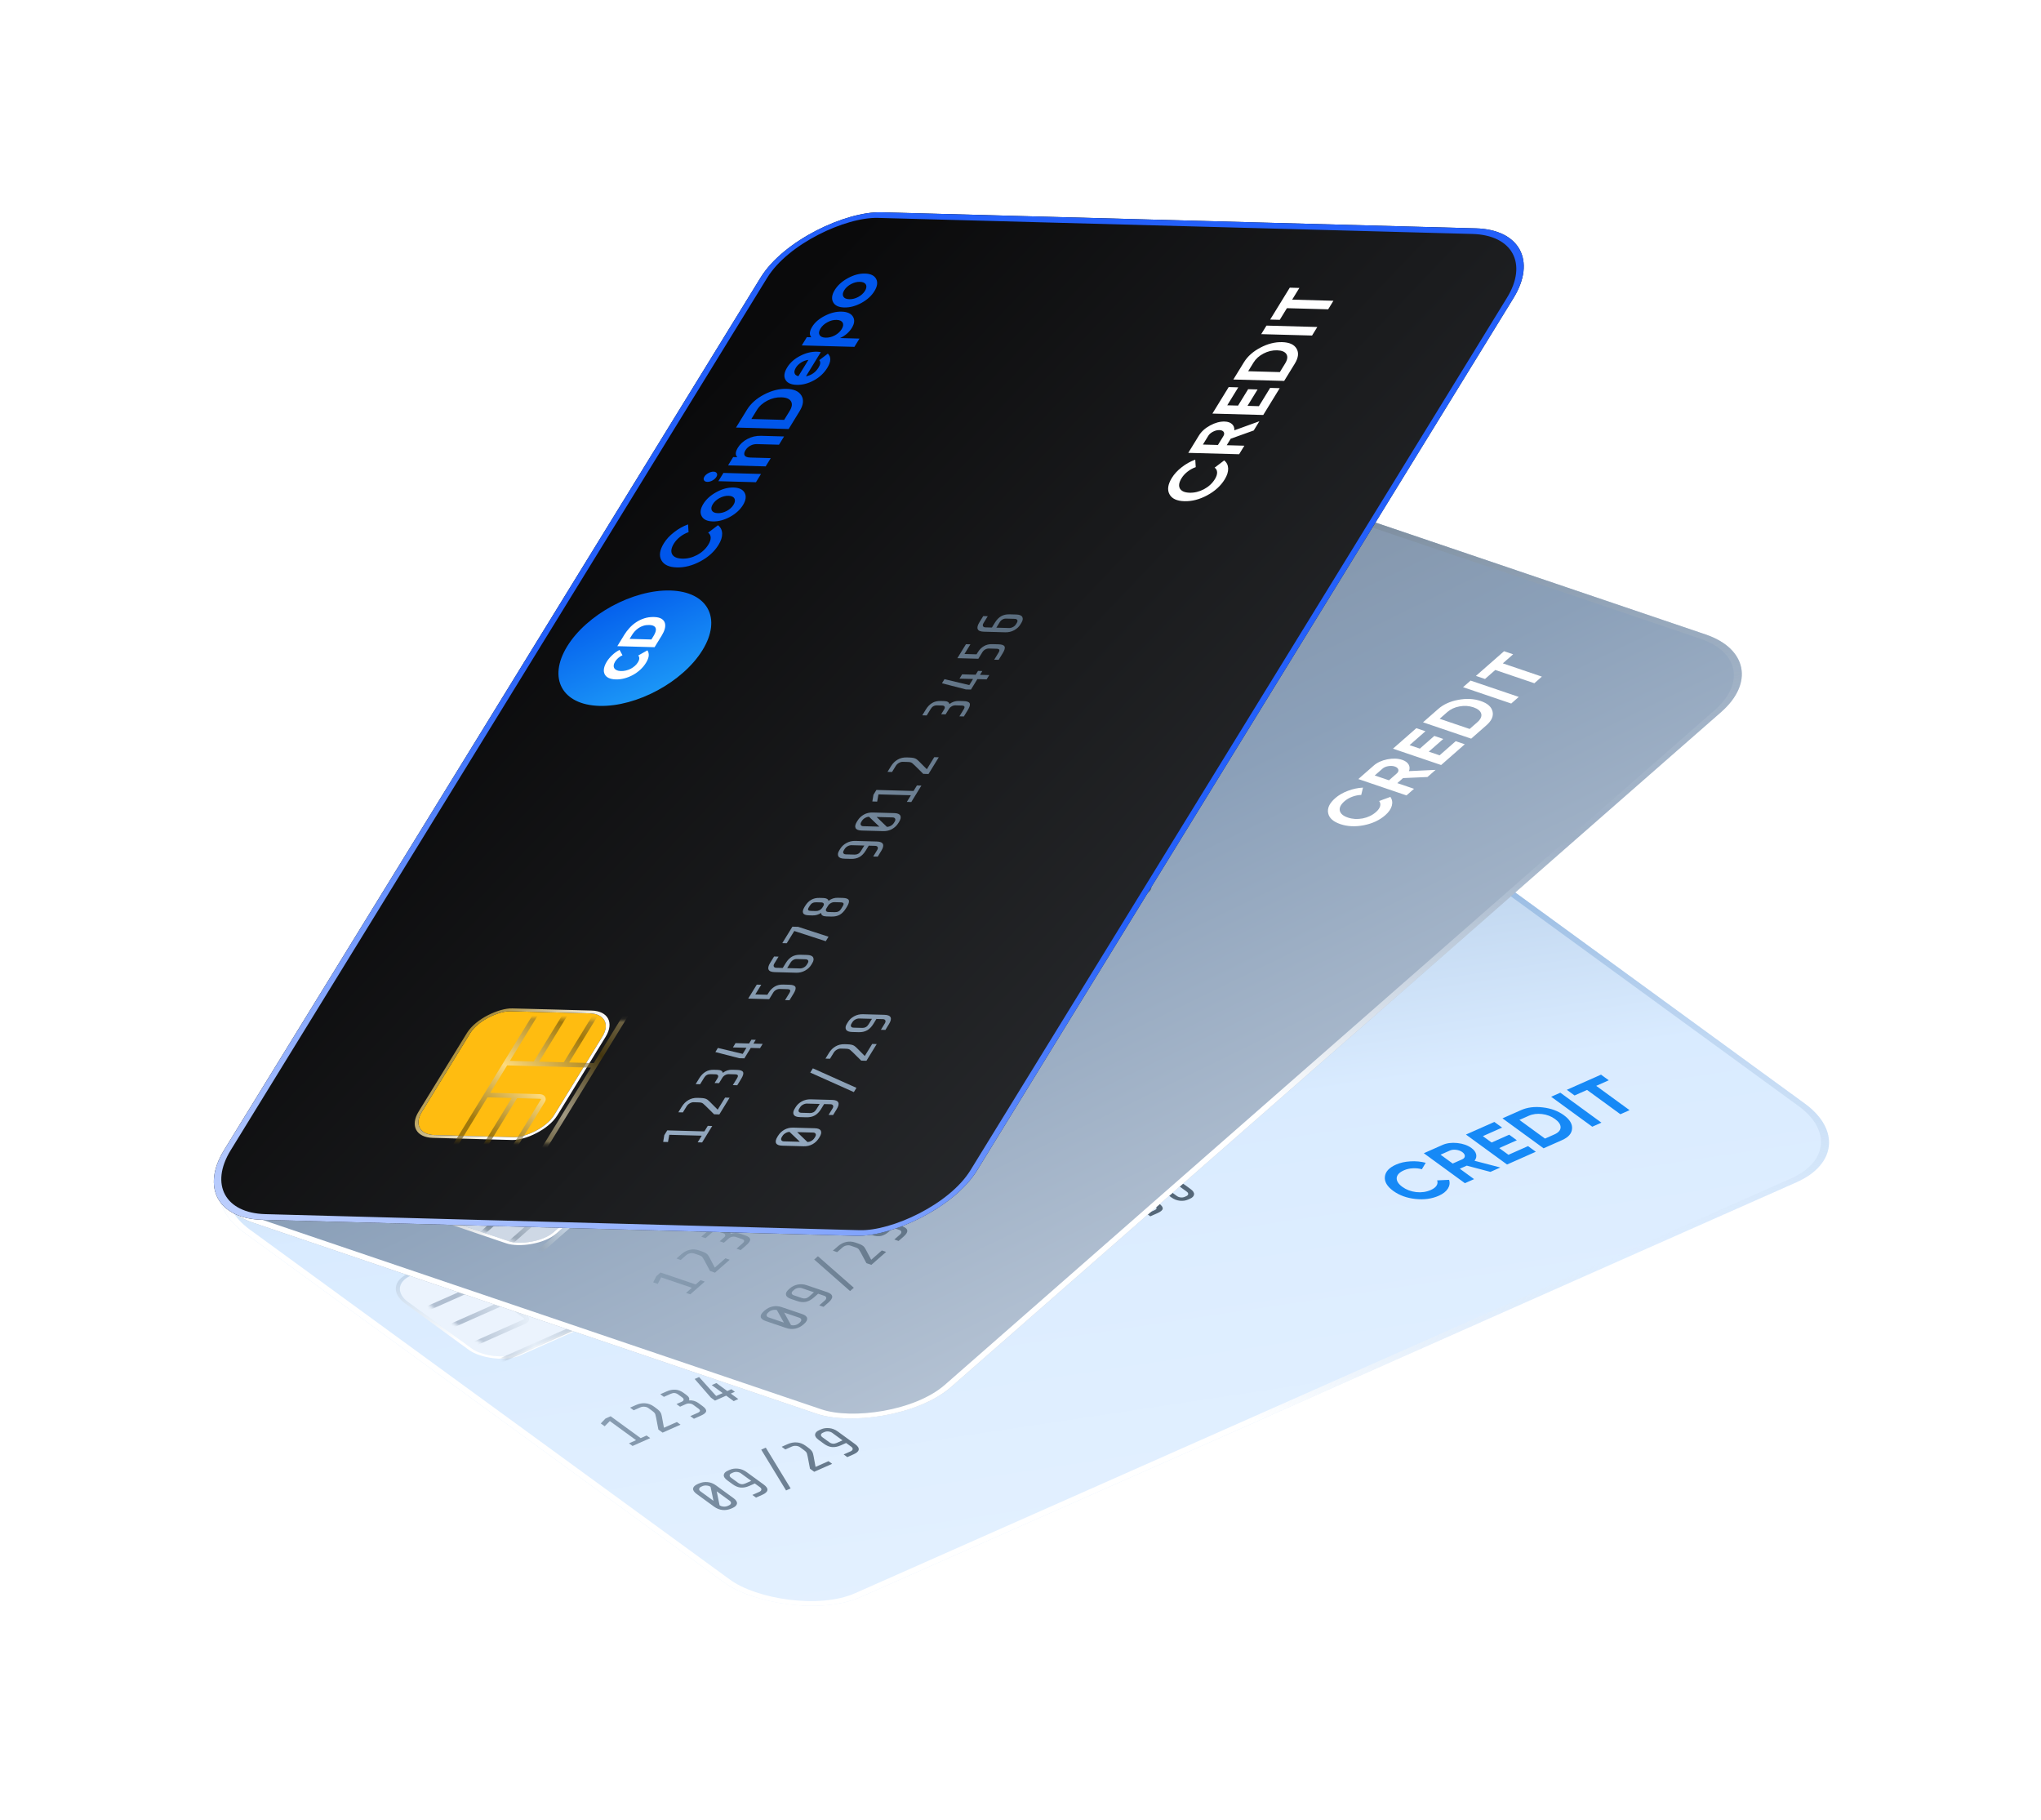 <svg width="618" height="551" viewBox="0 0 618 551" fill="none" xmlns="http://www.w3.org/2000/svg">
<g filter="url(#filter0_d_5650_177)">
<rect width="358" height="228" rx="24" transform="matrix(-0.914 0.405 -0.808 -0.589 549.863 344.235)" fill="url(#paint0_linear_5650_177)"/>
<rect x="-1.722" y="-0.184" width="356" height="226" rx="23" transform="matrix(-0.914 0.405 -0.808 -0.589 546.418 344.641)" stroke="url(#paint1_linear_5650_177)" stroke-width="2"/>
</g>
<g filter="url(#filter1_dd_5650_177)">
<rect width="44" height="40" rx="8" transform="matrix(-0.914 0.405 -0.808 -0.589 197.586 397.189)" fill="#EBF3FD"/>
<rect x="0.861" y="0.092" width="45" height="41" rx="8.5" transform="matrix(-0.914 0.405 -0.808 -0.589 199.308 396.986)" stroke="url(#paint2_linear_5650_177)"/>
</g>
<mask id="mask0_5650_177" style="mask-type:alpha" maskUnits="userSpaceOnUse" x="126" y="374" width="71" height="41">
<rect width="44" height="42" rx="4" transform="matrix(-0.914 0.405 -0.808 -0.589 198.395 397.778)" fill="#E5E9F4"/>
</mask>
<g mask="url(#mask0_5650_177)">
<path opacity="0.6" d="M209.191 386.358L178.007 400.186M178.007 400.186L170.675 394.842M178.007 400.186L136.059 418.788M163.342 389.498L156.188 384.284M163.342 389.498L194.526 375.669M163.342 389.498L170.675 394.842M156.188 384.284L187.372 370.455M156.188 384.284L145.808 388.887M170.675 394.842L201.859 381.014M145.808 388.887L114.24 402.885M145.808 388.887L153.051 394.166M128.727 413.444L158.996 400.021C159.713 399.703 159.654 398.978 158.864 398.402L153.051 394.166M153.051 394.166L121.483 408.165" stroke="url(#paint3_linear_5650_177)" stroke-width="1.4" stroke-linejoin="round"/>
</g>
<g filter="url(#filter2_dd_5650_177)">
<path d="M192.595 436.017L184.653 430.228L183.089 431.808L181.911 430.949L183.339 429.463L184.902 428.77L193.994 435.396L195.787 434.601L196.878 435.396L191.531 437.768L190.44 436.973L192.595 436.017ZM198.667 429.215C198.572 428.734 198.492 428.4 198.429 428.212C198.366 428.012 198.26 427.832 198.11 427.671C197.96 427.51 197.701 427.295 197.332 427.027L196.314 426.285C196.013 426.066 195.63 425.934 195.165 425.891C194.699 425.847 194.263 425.915 193.857 426.095L191.883 426.971L190.777 426.165L192.587 425.362C193.542 424.939 194.48 424.768 195.401 424.848C196.324 424.916 197.198 425.251 198.022 425.851L198.633 426.297C199.118 426.65 199.472 426.953 199.696 427.206C199.92 427.46 200.077 427.703 200.167 427.935C200.257 428.168 200.346 428.51 200.434 428.96L201.039 432.255L204.955 430.519L206.061 431.324L200.631 433.732L199.351 432.799L198.667 429.215ZM212.714 425.68C213.519 426.266 213.887 426.791 213.816 427.254C213.736 427.71 213.203 428.157 212.215 428.595L210.109 429.529L209.018 428.734L211.272 427.734C211.689 427.549 211.914 427.353 211.947 427.145C211.97 426.931 211.797 426.689 211.428 426.42L209.93 425.328C209.61 425.095 209.248 424.96 208.844 424.923C208.431 424.879 208.043 424.937 207.681 425.098L205.921 425.878L204.83 425.083L206.426 424.376C206.766 424.225 206.954 424.028 206.991 423.784C207.027 423.541 206.885 423.302 206.565 423.069L205.372 422.2C205.004 421.931 204.638 421.78 204.276 421.748C203.925 421.71 203.541 421.784 203.124 421.969L201.018 422.903L199.927 422.108L201.835 421.261C202.768 420.848 203.654 420.671 204.494 420.73C205.336 420.778 206.149 421.088 206.935 421.66L207.851 422.328C208.598 422.872 208.859 423.416 208.634 423.959C209.696 423.898 210.649 424.174 211.492 424.789L212.714 425.68ZM222.155 424.188L219.885 422.534L216.496 424.037L215.245 423.125L210.343 417.489L211.676 416.898L216.849 422.635L218.824 421.76L215.507 419.343L216.906 418.722L220.222 421.14L221.456 420.592L222.518 421.366L221.284 421.913L223.553 423.567L222.155 424.188ZM240.377 413.413C241.182 413.999 241.549 414.524 241.479 414.988C241.399 415.444 240.865 415.891 239.878 416.328L237.722 417.284L236.631 416.489L238.935 415.468C239.352 415.283 239.576 415.086 239.609 414.879C239.632 414.664 239.459 414.422 239.091 414.154L237.243 412.807C236.923 412.574 236.561 412.439 236.158 412.402C235.744 412.358 235.357 412.416 234.995 412.577L232.839 413.532L227.704 409.79L232.246 407.776L233.337 408.571L230.194 409.965L233.147 412.117L233.821 411.818C234.666 411.443 235.514 411.283 236.365 411.338C237.216 411.392 238.03 411.702 238.806 412.268L240.377 413.413ZM249.878 408.995C250.673 409.574 251.037 410.129 250.97 410.659C250.904 411.189 250.497 411.619 249.751 411.95L249.175 412.205C248.429 412.536 247.596 412.656 246.676 412.563C245.755 412.471 244.898 412.136 244.102 411.556L238.866 407.739C238.041 407.139 237.672 406.58 237.759 406.065C237.846 405.537 238.367 405.061 239.322 404.638L241.379 403.726L242.484 404.532L240.263 405.517C239.857 405.697 239.634 405.921 239.595 406.188C239.557 406.455 239.687 406.699 239.988 406.918L241.574 408.073L243.186 407.358C244.13 406.94 245.01 406.765 245.829 406.834C246.647 406.904 247.463 407.235 248.278 407.829L249.878 408.995ZM245.778 411.137C246.088 411.363 246.465 411.503 246.909 411.556C247.352 411.61 247.772 411.549 248.167 411.374L248.578 411.191C248.973 411.016 249.179 410.8 249.196 410.542C249.213 410.285 249.066 410.043 248.756 409.816L246.603 408.247C246.302 408.028 245.965 407.905 245.592 407.877C245.22 407.838 244.837 407.905 244.442 408.08L242.665 408.868L245.778 411.137ZM250.796 400.829L246.814 402.595L245.723 401.799L251.071 399.428L252.482 400.456L258.358 408.134L256.893 408.783L250.796 400.829ZM268.582 400.905C269.387 401.492 269.754 402.017 269.684 402.48C269.604 402.936 269.07 403.383 268.083 403.821L267.622 404.025C266.635 404.463 265.743 404.648 264.945 404.581C264.138 404.507 263.331 404.177 262.527 403.591L261.305 402.7C260.461 402.085 260.221 401.492 260.585 400.922C259.645 400.918 258.792 400.637 258.026 400.079L257.109 399.411C256.333 398.845 255.991 398.326 256.084 397.853C256.176 397.38 256.65 396.954 257.505 396.575L257.835 396.429C258.69 396.049 259.533 395.892 260.362 395.956C261.191 396.02 261.994 396.335 262.769 396.901L263.686 397.568C264.452 398.127 264.724 398.666 264.501 399.185C265.563 399.123 266.516 399.4 267.36 400.015L268.582 400.905ZM258.399 397.457C258.036 397.63 257.859 397.816 257.869 398.016C257.88 398.205 258.061 398.426 258.41 398.68L259.603 399.55C259.913 399.776 260.264 399.916 260.655 399.97C261.048 400.012 261.407 399.971 261.734 399.849L262.293 399.601C262.634 399.451 262.816 399.256 262.842 399.017C262.867 398.779 262.72 398.543 262.4 398.309L261.207 397.44C260.839 397.171 260.479 397.018 260.127 396.981C259.787 396.939 259.408 397.01 258.991 397.195L258.399 397.457ZM265.798 400.554C265.477 400.321 265.116 400.186 264.712 400.149C264.299 400.105 263.911 400.163 263.549 400.324L262.759 400.674C262.397 400.834 262.203 401.034 262.178 401.273C262.143 401.504 262.285 401.736 262.605 401.97L264.104 403.062C264.462 403.323 264.817 403.479 265.167 403.528C265.517 403.577 265.879 403.519 266.252 403.354L267.14 402.96C267.557 402.775 267.782 402.579 267.814 402.371C267.837 402.156 267.664 401.915 267.296 401.646L265.798 400.554ZM275.71 391.401C274.915 390.821 274.551 390.266 274.618 389.737C274.685 389.207 275.091 388.776 275.837 388.446L276.413 388.19C277.159 387.859 277.992 387.74 278.913 387.832C279.833 387.924 280.691 388.26 281.486 388.84L286.723 392.656C287.547 393.257 287.915 393.821 287.828 394.349C287.741 394.865 287.221 395.334 286.267 395.757L284.374 396.596L283.269 395.791L285.326 394.879C285.732 394.699 285.954 394.475 285.993 394.208C286.032 393.94 285.901 393.697 285.6 393.478L284.015 392.322L282.402 393.037C281.459 393.456 280.578 393.63 279.76 393.561C278.942 393.492 278.125 393.161 277.31 392.567L275.71 391.401ZM279.811 389.258C279.501 389.032 279.124 388.892 278.68 388.839C278.236 388.786 277.817 388.847 277.422 389.022L277.011 389.204C276.616 389.379 276.41 389.596 276.393 389.853C276.376 390.111 276.522 390.353 276.833 390.579L278.986 392.148C279.286 392.367 279.622 392.497 279.994 392.536C280.368 392.564 280.752 392.49 281.147 392.315L282.924 391.527L279.811 389.258ZM295.954 388.562C296.759 389.149 297.123 389.71 297.045 390.245C296.968 390.767 296.508 391.216 295.663 391.591L295.334 391.737C294.489 392.111 293.606 392.258 292.684 392.178C291.764 392.086 290.901 391.747 290.097 391.16L284.86 387.343C284.045 386.75 283.676 386.191 283.753 385.669C283.83 385.146 284.296 384.695 285.151 384.315L285.48 384.169C286.336 383.79 287.219 383.643 288.13 383.728C289.04 383.813 289.903 384.152 290.718 384.746L295.954 388.562ZM289.043 385.165C288.742 384.945 288.353 384.817 287.877 384.778C287.401 384.727 286.966 384.789 286.571 384.964L286.242 385.11C285.847 385.286 285.63 385.513 285.59 385.792C285.551 386.059 285.681 386.303 285.982 386.522L289.924 389.395L289.043 385.165ZM291.772 390.741C292.072 390.96 292.46 391.095 292.936 391.146C293.412 391.185 293.848 391.117 294.243 390.941L294.572 390.795C294.967 390.62 295.184 390.399 295.223 390.132C295.263 389.852 295.133 389.603 294.832 389.384L290.905 386.522L291.772 390.741ZM303.178 386.979L295.236 381.19L293.672 382.771L292.494 381.912L293.922 380.426L295.486 379.733L304.577 386.359L306.371 385.563L307.462 386.359L302.114 388.73L301.023 387.935L303.178 386.979ZM309.25 380.177C309.155 379.696 309.076 379.362 309.012 379.174C308.95 378.974 308.844 378.794 308.693 378.633C308.543 378.472 308.284 378.258 307.916 377.989L306.897 377.247C306.597 377.028 306.214 376.897 305.748 376.853C305.282 376.809 304.846 376.878 304.441 377.058L302.466 377.933L301.36 377.127L303.17 376.325C304.125 375.902 305.063 375.73 305.984 375.81C306.907 375.878 307.781 376.213 308.605 376.814L309.216 377.259C309.701 377.612 310.055 377.916 310.279 378.169C310.503 378.422 310.66 378.665 310.75 378.898C310.84 379.131 310.929 379.472 311.017 379.922L311.622 383.218L315.538 381.481L316.644 382.287L311.214 384.695L309.934 383.762L309.25 380.177ZM332.513 372.555C333.318 373.142 333.685 373.667 333.615 374.13C333.535 374.586 333.001 375.033 332.014 375.471L329.908 376.405L328.817 375.61L331.071 374.61C331.488 374.425 331.713 374.229 331.745 374.021C331.768 373.806 331.595 373.565 331.227 373.296L329.729 372.204C329.409 371.971 329.047 371.836 328.643 371.799C328.23 371.755 327.842 371.813 327.48 371.974L325.719 372.754L324.628 371.959L326.224 371.251C326.565 371.101 326.753 370.903 326.789 370.66C326.826 370.416 326.684 370.178 326.364 369.945L325.171 369.075C324.802 368.807 324.437 368.656 324.075 368.624C323.723 368.586 323.339 368.66 322.922 368.845L320.816 369.779L319.725 368.984L321.634 368.137C322.566 367.724 323.453 367.547 324.293 367.606C325.134 367.654 325.948 367.964 326.733 368.536L327.65 369.204C328.397 369.748 328.657 370.292 328.432 370.835C329.494 370.773 330.447 371.05 331.291 371.665L332.513 372.555ZM341.953 371.063L339.684 369.41L336.294 370.913L335.043 370.001L330.142 364.365L331.475 363.773L336.648 369.511L338.622 368.636L335.306 366.218L336.704 365.598L340.021 368.015L341.255 367.468L342.317 368.242L341.083 368.789L343.352 370.443L341.953 371.063ZM350.96 364.375C351.765 364.962 352.132 365.487 352.062 365.95C351.982 366.406 351.448 366.853 350.461 367.291L348.305 368.247L347.214 367.451L349.518 366.43C349.935 366.245 350.16 366.049 350.192 365.841C350.215 365.626 350.042 365.385 349.674 365.116L347.826 363.77C347.506 363.536 347.145 363.401 346.741 363.364C346.328 363.32 345.94 363.378 345.578 363.539L343.422 364.495L338.287 360.752L342.829 358.738L343.92 359.534L340.777 360.927L343.73 363.079L344.405 362.78C345.249 362.406 346.097 362.246 346.948 362.3C347.8 362.355 348.613 362.665 349.389 363.23L350.96 364.375ZM360.461 359.957C361.257 360.537 361.621 361.091 361.554 361.621C361.487 362.151 361.08 362.582 360.334 362.912L359.759 363.168C359.013 363.499 358.179 363.618 357.259 363.526C356.339 363.434 355.481 363.098 354.686 362.518L349.449 358.702C348.625 358.101 348.256 357.543 348.342 357.027C348.43 356.499 348.951 356.024 349.905 355.601L351.962 354.688L353.067 355.494L350.846 356.479C350.44 356.659 350.218 356.883 350.179 357.15C350.14 357.418 350.271 357.661 350.571 357.88L352.157 359.036L353.769 358.321C354.713 357.902 355.594 357.728 356.412 357.797C357.23 357.866 358.047 358.197 358.861 358.791L360.461 359.957ZM356.361 362.1C356.671 362.326 357.048 362.465 357.492 362.519C357.936 362.572 358.355 362.511 358.75 362.336L359.161 362.154C359.556 361.979 359.762 361.762 359.779 361.505C359.796 361.247 359.649 361.005 359.339 360.779L357.186 359.21C356.886 358.991 356.549 358.867 356.175 358.839C355.803 358.8 355.42 358.868 355.025 359.043L353.248 359.831L356.361 362.1Z" fill="url(#paint4_linear_5650_177)"/>
</g>
<g filter="url(#filter3_dd_5650_177)">
<path d="M222.063 453.539C222.868 454.126 223.231 454.687 223.153 455.221C223.077 455.744 222.616 456.193 221.771 456.567L221.442 456.713C220.598 457.088 219.715 457.235 218.793 457.155C217.873 457.063 217.01 456.724 216.205 456.137L210.968 452.32C210.154 451.727 209.785 451.168 209.861 450.645C209.938 450.123 210.404 449.672 211.26 449.292L211.589 449.146C212.445 448.767 213.328 448.62 214.238 448.705C215.149 448.79 216.012 449.129 216.826 449.723L222.063 453.539ZM215.151 450.141C214.851 449.922 214.462 449.793 213.985 449.755C213.51 449.704 213.075 449.766 212.68 449.941L212.351 450.087C211.956 450.262 211.738 450.49 211.698 450.769C211.659 451.036 211.79 451.28 212.091 451.499L216.033 454.372L215.151 450.141ZM217.88 455.718C218.181 455.937 218.569 456.072 219.044 456.123C219.521 456.162 219.956 456.093 220.351 455.918L220.681 455.772C221.075 455.597 221.292 455.376 221.331 455.109C221.372 454.829 221.241 454.58 220.941 454.361L217.013 451.498L217.88 455.718ZM220.249 448.205C219.454 447.625 219.09 447.07 219.157 446.54C219.224 446.011 219.63 445.58 220.376 445.249L220.952 444.994C221.698 444.663 222.531 444.544 223.452 444.636C224.372 444.728 225.23 445.064 226.025 445.643L231.262 449.46C232.086 450.061 232.454 450.625 232.367 451.153C232.28 451.669 231.76 452.138 230.806 452.561L228.913 453.4L227.808 452.595L229.865 451.683C230.271 451.503 230.493 451.279 230.532 451.011C230.571 450.744 230.44 450.501 230.14 450.282L228.554 449.126L226.941 449.841C225.998 450.26 225.117 450.434 224.299 450.365C223.481 450.296 222.664 449.965 221.85 449.371L220.249 448.205ZM224.35 446.062C224.04 445.836 223.663 445.696 223.219 445.643C222.775 445.59 222.356 445.651 221.961 445.826L221.55 446.008C221.155 446.183 220.949 446.4 220.932 446.657C220.915 446.915 221.061 447.157 221.372 447.383L223.525 448.952C223.825 449.171 224.162 449.301 224.534 449.34C224.907 449.368 225.291 449.294 225.686 449.119L227.463 448.331L224.35 446.062ZM230.493 438.888L231.875 438.275L239.4 450.626L238.018 451.239L230.493 438.888ZM244.574 441.067C244.479 440.587 244.399 440.252 244.336 440.064C244.274 439.865 244.167 439.684 244.017 439.524C243.867 439.363 243.608 439.148 243.239 438.88L242.221 438.137C241.92 437.918 241.537 437.787 241.072 437.743C240.606 437.7 240.17 437.768 239.764 437.948L237.79 438.824L236.684 438.018L238.494 437.215C239.449 436.792 240.387 436.62 241.308 436.701C242.231 436.769 243.105 437.103 243.929 437.704L244.54 438.149C245.025 438.503 245.379 438.806 245.603 439.059C245.827 439.312 245.984 439.555 246.074 439.788C246.164 440.021 246.253 440.362 246.341 440.812L246.946 444.108L250.862 442.371L251.968 443.177L246.538 445.585L245.258 444.652L244.574 441.067ZM247.895 435.945C247.1 435.366 246.736 434.811 246.803 434.281C246.87 433.751 247.276 433.321 248.022 432.99L248.598 432.735C249.344 432.404 250.177 432.284 251.098 432.377C252.018 432.469 252.876 432.804 253.671 433.384L258.908 437.201C259.732 437.801 260.1 438.366 260.013 438.893C259.926 439.409 259.406 439.879 258.452 440.302L256.559 441.141L255.454 440.335L257.511 439.423C257.916 439.243 258.139 439.019 258.178 438.752C258.217 438.485 258.086 438.241 257.785 438.022L256.2 436.867L254.587 437.582C253.644 438 252.763 438.175 251.945 438.106C251.126 438.037 250.31 437.705 249.495 437.111L247.895 435.945ZM251.996 433.803C251.686 433.577 251.308 433.437 250.865 433.384C250.421 433.33 250.002 433.391 249.607 433.566L249.195 433.749C248.801 433.924 248.595 434.14 248.578 434.398C248.561 434.655 248.707 434.897 249.018 435.124L251.17 436.693C251.471 436.912 251.807 437.041 252.179 437.081C252.553 437.108 252.937 437.035 253.332 436.86L255.109 436.072L251.996 433.803Z" fill="url(#paint5_linear_5650_177)"/>
</g>
<path d="M240.793 311.24C231.644 304.572 232.617 295.445 242.967 290.855C253.317 286.266 269.124 287.951 278.274 294.62C287.423 301.288 286.45 310.414 276.1 315.004C265.751 319.594 249.943 317.908 240.793 311.24Z" fill="#1689F6"/>
<path d="M262.299 305.618C262.306 306.159 262.112 306.678 261.717 307.176C261.312 307.667 260.673 308.107 259.799 308.495C259.002 308.848 258.147 309.091 257.235 309.223C256.333 309.352 255.423 309.372 254.507 309.285C253.582 309.192 252.682 308.992 251.807 308.685C250.933 308.378 250.139 307.965 249.426 307.445C248.696 306.913 248.175 306.368 247.865 305.811C247.563 305.25 247.459 304.707 247.552 304.182C247.636 303.652 247.907 303.154 248.364 302.69C248.821 302.225 249.443 301.818 250.23 301.469C250.959 301.146 251.789 300.914 252.72 300.773C253.653 300.621 254.557 300.608 255.432 300.733L255.236 302.572C254.72 302.469 254.203 302.452 253.687 302.519C253.17 302.587 252.713 302.71 252.315 302.886C251.877 303.08 251.547 303.312 251.324 303.582C251.102 303.842 250.984 304.121 250.971 304.419C250.958 304.717 251.05 305.023 251.248 305.338C251.437 305.647 251.733 305.948 252.137 306.243C252.55 306.543 253 306.786 253.49 306.972C253.979 307.158 254.475 307.286 254.976 307.355C255.479 307.414 255.979 307.414 256.476 307.355C256.973 307.295 257.435 307.171 257.863 306.981C258.359 306.762 258.705 306.507 258.903 306.218C259.1 305.929 259.173 305.635 259.122 305.336L262.299 305.618Z" fill="white"/>
<path d="M269.678 298.449C270.476 299.032 270.998 299.611 271.242 300.188C271.487 300.754 271.522 301.297 271.346 301.818C271.171 302.329 270.829 302.803 270.319 303.24C269.801 303.671 269.188 304.044 268.478 304.359L264.63 306.065L255.507 299.416L259.239 297.761C259.968 297.438 260.764 297.176 261.628 296.974C262.483 296.766 263.364 296.667 264.27 296.678C265.168 296.683 266.078 296.823 267.003 297.098C267.927 297.373 268.819 297.823 269.678 298.449ZM267.083 299.6C266.568 299.224 266.045 298.957 265.516 298.799C264.988 298.631 264.465 298.546 263.946 298.544C263.429 298.532 262.924 298.585 262.43 298.703C261.945 298.817 261.489 298.969 261.062 299.158L259.823 299.708L265.157 303.596L266.338 303.072C266.785 302.874 267.17 302.653 267.492 302.409C267.815 302.155 268.029 301.884 268.134 301.596C268.249 301.304 268.226 300.991 268.067 300.659C267.918 300.322 267.59 299.969 267.083 299.6Z" fill="white"/>
<path d="M298.142 291.505C295.949 292.477 293.493 292.811 290.775 292.506C288.057 292.201 285.753 291.36 283.863 289.982C281.961 288.596 281.086 287.121 281.24 285.557C281.381 283.983 282.548 282.711 284.742 281.738C286.06 281.153 287.551 280.816 289.214 280.726C290.878 280.621 292.489 280.77 294.046 281.172L292.839 283.197C291.901 282.936 290.939 282.838 289.954 282.901C288.956 282.955 288.041 283.166 287.208 283.536C285.792 284.164 285.04 284.958 284.951 285.918C284.875 286.872 285.464 287.805 286.715 288.717C287.955 289.621 289.398 290.168 291.044 290.359C292.704 290.543 294.241 290.321 295.657 289.694C296.49 289.324 297.08 288.876 297.428 288.348C297.776 287.804 297.842 287.25 297.625 286.685L301.373 286.512C301.681 287.469 301.556 288.394 300.997 289.289C300.427 290.175 299.475 290.914 298.142 291.505Z" fill="#1689F6"/>
<path d="M313.583 283.018C313.446 284.172 312.608 285.09 311.067 285.773C309.526 286.457 307.755 286.695 305.753 286.49C303.753 286.269 302.072 285.662 300.71 284.669C299.348 283.677 298.728 282.606 298.85 281.459C298.974 280.296 299.807 279.373 301.348 278.69C302.889 278.007 304.666 277.772 306.68 277.987C308.681 278.193 310.363 278.792 311.725 279.785C313.087 280.778 313.706 281.855 313.583 283.018ZM306.01 284.455C307.03 284.564 307.942 284.44 308.748 284.083C309.553 283.726 309.987 283.253 310.049 282.664C310.112 282.075 309.775 281.513 309.039 280.976C308.303 280.439 307.425 280.117 306.405 280.008C305.385 279.899 304.472 280.023 303.667 280.38C302.862 280.737 302.428 281.21 302.365 281.799C302.316 282.382 302.66 282.942 303.396 283.478C304.133 284.015 305.004 284.341 306.01 284.455Z" fill="#1689F6"/>
<path d="M309.241 274.197C308.797 274.394 308.267 274.463 307.652 274.405C307.038 274.332 306.535 274.153 306.142 273.867C305.749 273.58 305.565 273.259 305.59 272.903C305.629 272.54 305.87 272.261 306.314 272.064C306.772 271.861 307.308 271.796 307.922 271.869C308.55 271.936 309.06 272.112 309.453 272.398C309.845 272.685 310.022 273.009 309.984 273.371C309.947 273.719 309.699 273.994 309.241 274.197ZM318.217 282.301L309.013 275.593L311.699 274.402L320.903 281.11L318.217 282.301Z" fill="#1689F6"/>
<path d="M319.688 270.557C320.827 270.052 322.101 269.882 323.512 270.048C324.936 270.208 326.244 270.721 327.434 271.589L333.085 275.707L330.399 276.899L325.043 272.994C324.429 272.547 323.775 272.291 323.081 272.224C322.375 272.149 321.71 272.25 321.085 272.527C320.391 272.835 320.026 273.219 319.99 273.681C319.954 274.143 320.316 274.652 321.077 275.206L326.047 278.828L323.361 280.019L314.157 273.312L316.844 272.12L317.874 272.872C317.668 271.956 318.272 271.185 319.688 270.557Z" fill="#1689F6"/>
<path d="M328.407 262.677C330.406 261.79 332.692 261.503 335.264 261.816C337.85 262.122 340.051 262.937 341.867 264.261C343.683 265.584 344.538 266.996 344.431 268.497C344.337 269.991 343.291 271.182 341.292 272.068L335.504 274.635L322.618 265.244L328.407 262.677ZM338.863 270.297C340.126 269.737 340.785 269.013 340.84 268.126C340.883 267.229 340.309 266.347 339.118 265.48C337.928 264.612 336.569 264.085 335.041 263.9C333.502 263.705 332.1 263.888 330.837 264.448L327.922 265.74L335.947 271.59L338.863 270.297Z" fill="#1689F6"/>
<path d="M348.866 264.458C350.381 265.139 351.936 265.125 353.533 264.418C354.56 263.962 355.03 263.394 354.944 262.713L358.214 262.557C358.5 263.97 357.643 265.119 355.645 266.006C353.923 266.769 352.082 267.046 350.12 266.837C348.159 266.628 346.479 266.014 345.08 264.994C343.693 263.983 343.053 262.915 343.16 261.788C343.254 260.653 344.107 259.729 345.717 259.014C347.244 258.337 348.967 258.12 350.885 258.363C352.817 258.599 354.47 259.218 355.845 260.22C356.152 260.444 356.442 260.696 356.716 260.977L348.866 264.458ZM346.984 263.135L352.294 260.781C351.515 260.392 350.729 260.194 349.937 260.186C349.158 260.172 348.463 260.3 347.852 260.571C347.131 260.891 346.699 261.276 346.559 261.727C346.406 262.169 346.547 262.638 346.984 263.135Z" fill="#1689F6"/>
<path d="M358.92 253.16C360.322 252.538 361.988 252.353 363.918 252.605C365.851 252.841 367.498 253.456 368.86 254.449C370.222 255.441 370.876 256.504 370.821 257.636C370.768 258.752 370.041 259.622 368.639 260.243C367.181 260.89 365.609 261.062 363.922 260.76L368.689 264.235L366.003 265.426L353.118 256.035L355.804 254.844L356.89 255.635C356.786 254.631 357.462 253.806 358.92 253.16ZM363.096 259.206C364.116 259.315 365.042 259.184 365.875 258.815C366.708 258.446 367.156 257.966 367.218 257.378C367.283 256.774 366.935 256.194 366.174 255.64C365.413 255.085 364.516 254.757 363.482 254.654C362.449 254.536 361.517 254.662 360.684 255.032C359.851 255.401 359.409 255.885 359.359 256.482C359.296 257.071 359.645 257.643 360.406 258.197C361.167 258.752 362.063 259.088 363.096 259.206Z" fill="#1689F6"/>
<path d="M383.085 252.197C382.949 253.351 382.11 254.27 380.57 254.953C379.029 255.636 377.257 255.875 375.256 255.669C373.256 255.448 371.575 254.841 370.213 253.849C368.851 252.856 368.231 251.786 368.353 250.638C368.477 249.476 369.309 248.553 370.85 247.869C372.391 247.186 374.168 246.952 376.182 247.166C378.184 247.372 379.866 247.971 381.228 248.964C382.59 249.957 383.209 251.035 383.085 252.197ZM375.512 253.635C376.532 253.744 377.445 253.619 378.25 253.262C379.055 252.905 379.489 252.432 379.552 251.844C379.615 251.255 379.278 250.692 378.542 250.155C377.805 249.619 376.927 249.296 375.907 249.187C374.887 249.078 373.975 249.203 373.17 249.56C372.364 249.917 371.931 250.39 371.868 250.979C371.819 251.561 372.163 252.121 372.899 252.658C373.635 253.194 374.506 253.52 375.512 253.635Z" fill="#1689F6"/>
<path d="M435.653 362.015C433.548 362.948 431.176 363.271 428.537 362.982C425.924 362.696 423.698 361.884 421.861 360.545C420.012 359.197 419.168 357.772 419.328 356.27C419.478 354.745 420.605 353.515 422.71 352.582C423.984 352.017 425.424 351.691 427.03 351.604C428.637 351.503 430.193 351.646 431.697 352.035L430.531 353.991C429.625 353.739 428.696 353.644 427.745 353.705C426.781 353.757 425.897 353.961 425.092 354.318C423.725 354.925 422.998 355.691 422.912 356.619C422.851 357.549 423.419 358.45 424.616 359.323C425.802 360.187 427.195 360.715 428.797 360.908C430.4 361.086 431.886 360.872 433.253 360.266C434.058 359.909 434.627 359.476 434.963 358.966C435.3 358.441 435.363 357.906 435.153 357.36L438.773 357.193C439.071 358.117 438.943 359.014 438.39 359.884C437.839 360.74 436.927 361.45 435.653 362.015ZM454.284 353.461L451.288 354.79L444.132 352.899L442.02 353.835L446.34 356.984L443.565 358.215L431.12 349.144L436.751 346.647C438.051 346.071 439.56 345.874 441.278 346.057C442.996 346.24 444.424 346.746 445.561 347.575C446.332 348.137 446.801 348.77 446.969 349.473C447.124 350.168 446.959 350.818 446.473 351.423L454.284 353.461ZM439.044 348.319L436.188 349.585L439.869 352.267L442.725 351.001C443.247 350.769 443.519 350.44 443.539 350.015C443.547 349.581 443.296 349.178 442.786 348.806C442.276 348.435 441.656 348.203 440.925 348.11C440.194 348.017 439.567 348.087 439.044 348.319ZM453.958 347.583L456.749 349.617L462.682 346.986L465.029 348.697L456.321 352.558L443.875 343.488L452.483 339.671L454.83 341.381L448.998 343.968L451.647 345.898L456.976 343.535L459.287 345.219L453.958 347.583ZM454.942 338.58L460.533 336.101C462.464 335.245 464.671 334.968 467.155 335.269C469.641 335.557 471.767 336.344 473.533 337.631C475.299 338.918 476.125 340.282 476.009 341.722C475.919 343.166 474.909 344.315 472.978 345.172L467.387 347.651L454.942 338.58ZM467.816 344.71L470.632 343.461C471.852 342.92 472.488 342.221 472.541 341.364C472.571 340.489 472.016 339.637 470.879 338.808C469.729 337.97 468.416 337.461 466.941 337.282C465.454 337.094 464.1 337.27 462.88 337.812L460.064 339.06L467.816 344.71ZM482.127 341.115L469.681 332.044L472.457 330.814L484.902 339.884L482.127 341.115ZM474.419 329.943L484.777 325.35L487.123 327.061L483.322 328.746L493.421 336.106L490.646 337.337L480.547 329.977L476.766 331.654L474.419 329.943Z" fill="#1689F6"/>
<g filter="url(#filter4_d_5650_177)">
<rect width="358" height="228" rx="24" transform="matrix(-0.752 0.659 -0.947 -0.321 523.172 195.786)" fill="url(#paint6_linear_5650_177)"/>
<rect x="-1.699" y="0.338" width="356" height="226" rx="23" transform="matrix(-0.752 0.659 -0.947 -0.321 520.516 197.353)" stroke="url(#paint7_linear_5650_177)" stroke-width="2"/>
</g>
<g filter="url(#filter5_dd_5650_177)">
<rect width="44" height="40" rx="8" transform="matrix(-0.752 0.659 -0.947 -0.321 202.691 351.329)" fill="#CED8E5"/>
<rect x="0.849" y="-0.169" width="45" height="41" rx="8.5" transform="matrix(-0.752 0.659 -0.947 -0.321 204.019 350.545)" stroke="url(#paint8_linear_5650_177)"/>
</g>
<mask id="mask1_5650_177" style="mask-type:alpha" maskUnits="userSpaceOnUse" x="132" y="339" width="70" height="41">
<rect width="44" height="42" rx="4" transform="matrix(-0.752 0.659 -0.947 -0.321 203.637 351.65)" fill="#E5E9F4"/>
</mask>
<g mask="url(#mask1_5650_177)">
<path opacity="0.6" d="M210.539 337.531L184.894 360.025M184.894 360.025L176.301 357.109M184.894 360.025L150.397 390.284M167.709 354.194L159.326 351.349M167.709 354.194L193.354 331.699M167.709 354.194L176.301 357.109M159.326 351.349L184.971 328.855M159.326 351.349L150.79 358.836M176.301 357.109L201.947 334.615M150.79 358.836L124.829 381.608M150.79 358.836L159.278 361.716M141.804 387.368L166.697 365.534C167.287 365.016 167.015 364.342 166.089 364.028L159.278 361.716M159.278 361.716L133.316 384.488" stroke="url(#paint9_linear_5650_177)" stroke-width="1.4" stroke-linejoin="round"/>
</g>
<g filter="url(#filter6_dd_5650_177)">
<path d="M209.499 389.879L200.192 386.721L199.17 388.695L197.79 388.227L198.71 386.382L199.996 385.255L210.649 388.87L212.124 387.576L213.402 388.01L209.005 391.868L207.726 391.434L209.499 389.879ZM213.267 381.576C213.033 381.146 212.858 380.85 212.741 380.69C212.622 380.518 212.467 380.378 212.276 380.269C212.085 380.16 211.773 380.032 211.341 379.886L210.148 379.481C209.796 379.361 209.391 379.35 208.933 379.447C208.476 379.544 208.08 379.739 207.747 380.032L206.123 381.457L204.827 381.017L206.316 379.711C207.101 379.023 207.945 378.58 208.848 378.381C209.75 378.171 210.683 378.23 211.649 378.558L212.365 378.801C212.933 378.994 213.362 379.178 213.651 379.353C213.94 379.528 214.162 379.713 214.318 379.908C214.473 380.104 214.66 380.403 214.878 380.806L216.438 383.772L219.658 380.947L220.954 381.387L216.488 385.303L214.988 384.794L213.267 381.576ZM225.623 374.015C226.566 374.335 227.073 374.727 227.144 375.19C227.203 375.649 226.827 376.235 226.015 376.947L224.283 378.466L223.005 378.032L224.859 376.406C225.202 376.106 225.358 375.851 225.327 375.643C225.285 375.431 225.048 375.252 224.616 375.106L222.86 374.51C222.485 374.383 222.1 374.361 221.703 374.446C221.295 374.528 220.943 374.699 220.645 374.96L219.197 376.23L217.919 375.796L219.231 374.645C219.511 374.399 219.632 374.155 219.594 373.912C219.556 373.668 219.35 373.483 218.975 373.356L217.577 372.882C217.145 372.735 216.752 372.7 216.396 372.777C216.05 372.846 215.705 373.031 215.362 373.332L213.63 374.851L212.352 374.417L213.921 373.04C214.688 372.368 215.481 371.934 216.301 371.741C217.119 371.535 217.987 371.589 218.908 371.901L219.982 372.265C220.857 372.562 221.268 373.004 221.215 373.589C222.21 373.214 223.202 373.194 224.191 373.529L225.623 374.015ZM234.189 369.777L231.53 368.875L228.743 371.32L227.277 370.823L220.918 366.903L222.014 365.942L228.662 369.877L230.286 368.453L226.4 367.134L227.55 366.125L231.436 367.444L232.451 366.554L233.695 366.976L232.68 367.866L235.339 368.768L234.189 369.777ZM248.372 354.061C249.315 354.381 249.822 354.773 249.893 355.236C249.952 355.695 249.576 356.281 248.764 356.993L246.992 358.548L245.713 358.114L247.608 356.452C247.951 356.152 248.107 355.897 248.076 355.689C248.034 355.477 247.797 355.298 247.365 355.152L245.2 354.417C244.825 354.29 244.439 354.269 244.043 354.354C243.635 354.435 243.283 354.606 242.985 354.867L241.212 356.422L235.195 354.38L238.93 351.104L240.209 351.538L237.624 353.805L241.084 354.979L241.639 354.493C242.334 353.883 243.095 353.478 243.924 353.276C244.753 353.075 245.622 353.128 246.531 353.437L248.372 354.061ZM256.124 347.012C257.056 347.328 257.569 347.749 257.663 348.275C257.757 348.801 257.498 349.333 256.884 349.871L256.41 350.286C255.797 350.824 255.037 351.187 254.131 351.373C253.225 351.559 252.307 351.494 251.375 351.178L245.238 349.096C244.273 348.768 243.754 348.345 243.683 347.827C243.609 347.297 243.965 346.688 244.749 346L246.441 344.516L247.736 344.956L245.91 346.558C245.576 346.851 245.43 347.131 245.473 347.398C245.515 347.664 245.713 347.858 246.065 347.977L247.923 348.608L249.249 347.444C250.025 346.764 250.813 346.335 251.615 346.157C252.417 345.979 253.295 346.052 254.249 346.376L256.124 347.012ZM252.849 350.279C253.212 350.403 253.614 350.424 254.053 350.342C254.493 350.261 254.875 350.078 255.2 349.793L255.538 349.496C255.863 349.211 255.995 348.944 255.934 348.693C255.874 348.442 255.662 348.254 255.298 348.131L252.775 347.275C252.423 347.155 252.065 347.138 251.7 347.223C251.333 347.296 250.987 347.475 250.663 347.76L249.201 349.041L252.849 350.279ZM254.567 338.944L251.292 341.816L250.014 341.382L254.412 337.525L256.065 338.086L263.962 343.663L262.758 344.719L254.567 338.944ZM271.567 333.716C272.51 334.036 273.017 334.427 273.088 334.89C273.148 335.349 272.772 335.935 271.96 336.647L271.581 336.98C270.769 337.692 269.972 338.135 269.191 338.309C268.398 338.479 267.531 338.404 266.587 338.084L265.156 337.598C264.167 337.262 263.761 336.768 263.939 336.115C263.04 336.391 262.142 336.377 261.244 336.073L260.17 335.708C259.261 335.4 258.78 335.006 258.727 334.527C258.674 334.048 259 333.5 259.703 332.883L259.974 332.646C260.678 332.029 261.435 331.627 262.246 331.441C263.056 331.255 263.916 331.317 264.825 331.625L265.899 331.99C266.797 332.294 267.217 332.728 267.159 333.29C268.155 332.914 269.147 332.894 270.135 333.23L271.567 333.716ZM260.819 333.459C260.524 333.732 260.411 333.963 260.48 334.151C260.547 334.327 260.785 334.485 261.194 334.624L262.592 335.098C262.955 335.221 263.332 335.25 263.722 335.185C264.109 335.108 264.44 334.963 264.716 334.749L265.176 334.345C265.456 334.1 265.572 333.86 265.525 333.624C265.478 333.389 265.267 333.207 264.892 333.08L263.495 332.606C263.063 332.459 262.674 332.421 262.327 332.489C261.99 332.551 261.649 332.731 261.307 333.032L260.819 333.459ZM268.805 334.21C268.43 334.083 268.044 334.062 267.648 334.147C267.24 334.228 266.887 334.399 266.59 334.66L265.94 335.23C265.642 335.491 265.517 335.739 265.564 335.975C265.599 336.206 265.804 336.386 266.179 336.513L267.935 337.109C268.356 337.251 268.74 337.294 269.089 337.237C269.438 337.18 269.766 337.017 270.073 336.748L270.803 336.107C271.146 335.806 271.302 335.552 271.271 335.344C271.229 335.132 270.992 334.953 270.56 334.806L268.805 334.21ZM275.539 322.518C274.607 322.202 274.094 321.781 274 321.255C273.906 320.73 274.166 320.198 274.779 319.66L275.253 319.244C275.866 318.706 276.626 318.344 277.532 318.157C278.438 317.971 279.357 318.036 280.289 318.352L286.425 320.435C287.391 320.762 287.911 321.191 287.984 321.721C288.055 322.239 287.699 322.842 286.914 323.531L285.358 324.896L284.062 324.456L285.754 322.972C286.088 322.68 286.233 322.4 286.191 322.133C286.148 321.866 285.951 321.673 285.598 321.553L283.741 320.923L282.414 322.086C281.639 322.767 280.85 323.196 280.048 323.374C279.246 323.552 278.368 323.479 277.414 323.155L275.539 322.518ZM278.814 319.251C278.451 319.128 278.049 319.107 277.61 319.188C277.17 319.269 276.788 319.453 276.464 319.737L276.125 320.034C275.8 320.319 275.668 320.587 275.729 320.838C275.789 321.089 276.002 321.276 276.365 321.4L278.888 322.256C279.24 322.375 279.6 322.398 279.967 322.325C280.331 322.241 280.676 322.056 281.001 321.771L282.462 320.489L278.814 319.251ZM294.017 313.775C294.96 314.095 295.474 314.522 295.559 315.056C295.642 315.578 295.336 316.143 294.641 316.753L294.371 316.99C293.676 317.599 292.877 318.003 291.973 318.201C291.067 318.388 290.143 318.321 289.199 318.001L283.063 315.919C282.109 315.595 281.59 315.172 281.507 314.65C281.425 314.128 281.735 313.558 282.439 312.941L282.709 312.704C283.413 312.086 284.212 311.683 285.107 311.492C286.001 311.302 286.926 311.369 287.881 311.693L294.017 313.775ZM286.406 312.592C286.054 312.472 285.645 312.465 285.178 312.57C284.709 312.664 284.313 312.853 283.988 313.138L283.717 313.375C283.392 313.66 283.253 313.942 283.297 314.22C283.34 314.487 283.537 314.68 283.89 314.8L288.509 316.367L286.406 312.592ZM290.674 317.102C291.026 317.221 291.436 317.235 291.905 317.141C292.372 317.036 292.767 316.841 293.092 316.556L293.363 316.319C293.688 316.034 293.829 315.758 293.786 315.491C293.741 315.213 293.543 315.014 293.19 314.894L288.588 313.332L290.674 317.102ZM300.441 310.111L291.134 306.952L290.112 308.927L288.732 308.458L289.652 306.614L290.937 305.487L301.591 309.102L303.066 307.808L304.344 308.242L299.946 312.099L298.668 311.666L300.441 310.111ZM304.209 301.808C303.975 301.378 303.799 301.082 303.683 300.922C303.564 300.75 303.409 300.609 303.217 300.501C303.026 300.392 302.715 300.264 302.283 300.118L301.09 299.713C300.738 299.593 300.333 299.582 299.875 299.679C299.418 299.776 299.022 299.971 298.688 300.264L297.064 301.688L295.769 301.249L297.257 299.943C298.042 299.255 298.887 298.811 299.79 298.613C300.691 298.403 301.625 298.462 302.591 298.79L303.307 299.033C303.875 299.226 304.304 299.41 304.593 299.585C304.882 299.759 305.104 299.945 305.26 300.14C305.415 300.335 305.602 300.635 305.82 301.038L307.38 304.004L310.6 301.179L311.896 301.618L307.43 305.535L305.93 305.026L304.209 301.808ZM324.143 287.6C325.086 287.92 325.593 288.311 325.664 288.774C325.724 289.233 325.348 289.819 324.536 290.531L322.803 292.051L321.525 291.617L323.379 289.991C323.722 289.69 323.878 289.436 323.847 289.228C323.805 289.016 323.568 288.837 323.136 288.69L321.38 288.094C321.005 287.967 320.62 287.946 320.223 288.031C319.816 288.112 319.463 288.283 319.165 288.544L317.717 289.814L316.439 289.38L317.752 288.229C318.031 287.984 318.152 287.74 318.114 287.496C318.077 287.253 317.87 287.068 317.495 286.94L316.097 286.466C315.666 286.32 315.272 286.285 314.916 286.362C314.57 286.431 314.225 286.615 313.882 286.916L312.15 288.435L310.872 288.002L312.442 286.625C313.208 285.952 314.002 285.519 314.821 285.325C315.639 285.12 316.508 285.173 317.428 285.486L318.502 285.85C319.377 286.147 319.788 286.588 319.735 287.174C320.73 286.798 321.722 286.778 322.711 287.114L324.143 287.6ZM332.709 283.362L330.05 282.459L327.263 284.904L325.797 284.407L319.438 280.488L320.534 279.526L327.182 283.461L328.806 282.037L324.92 280.718L326.07 279.709L329.956 281.028L330.971 280.138L332.216 280.56L331.201 281.45L333.86 282.353L332.709 283.362ZM339.313 274.293C340.257 274.613 340.764 275.005 340.835 275.468C340.894 275.927 340.518 276.513 339.706 277.225L337.933 278.78L336.655 278.346L338.549 276.684C338.892 276.383 339.048 276.129 339.017 275.921C338.975 275.709 338.738 275.53 338.307 275.384L336.142 274.649C335.767 274.522 335.381 274.501 334.985 274.586C334.577 274.667 334.224 274.838 333.927 275.099L332.154 276.654L326.137 274.612L329.872 271.336L331.15 271.77L328.566 274.037L332.026 275.211L332.581 274.724C333.275 274.115 334.037 273.71 334.866 273.508C335.694 273.306 336.563 273.36 337.472 273.668L339.313 274.293ZM347.066 267.244C347.998 267.56 348.511 267.981 348.605 268.507C348.699 269.033 348.439 269.565 347.826 270.103L347.352 270.518C346.739 271.056 345.979 271.418 345.073 271.605C344.167 271.791 343.248 271.726 342.316 271.41L336.18 269.328C335.214 269 334.696 268.577 334.624 268.059C334.551 267.529 334.906 266.92 335.691 266.232L337.383 264.748L338.678 265.188L336.851 266.79C336.517 267.083 336.372 267.363 336.414 267.629C336.457 267.896 336.654 268.089 337.007 268.209L338.864 268.839L340.191 267.676C340.966 266.996 341.755 266.566 342.557 266.389C343.359 266.211 344.237 266.284 345.191 266.608L347.066 267.244ZM343.791 270.511C344.154 270.634 344.556 270.656 344.995 270.574C345.435 270.493 345.817 270.31 346.141 270.025L346.48 269.728C346.805 269.443 346.937 269.175 346.876 268.924C346.816 268.673 346.603 268.486 346.24 268.363L343.717 267.507C343.365 267.387 343.006 267.37 342.642 267.455C342.275 267.528 341.929 267.706 341.604 267.991L340.143 269.273L343.791 270.511Z" fill="url(#paint10_linear_5650_177)"/>
</g>
<g filter="url(#filter7_dd_5650_177)">
<path d="M242.853 397.822C243.796 398.142 244.31 398.569 244.395 399.103C244.478 399.625 244.172 400.19 243.477 400.8L243.206 401.037C242.512 401.646 241.713 402.05 240.809 402.248C239.903 402.435 238.979 402.368 238.035 402.048L231.899 399.965C230.945 399.641 230.426 399.219 230.343 398.697C230.261 398.175 230.571 397.605 231.275 396.988L231.545 396.751C232.249 396.133 233.048 395.73 233.943 395.539C234.837 395.349 235.762 395.416 236.717 395.74L242.853 397.822ZM235.242 396.639C234.89 396.519 234.481 396.512 234.014 396.617C233.545 396.71 233.149 396.9 232.824 397.184L232.553 397.422C232.228 397.707 232.088 397.988 232.133 398.267C232.176 398.534 232.373 398.727 232.725 398.847L237.345 400.414L235.242 396.639ZM239.509 401.149C239.862 401.268 240.272 401.281 240.741 401.188C241.208 401.083 241.603 400.888 241.928 400.603L242.199 400.366C242.523 400.081 242.665 399.805 242.622 399.538C242.577 399.26 242.379 399.061 242.026 398.941L237.424 397.379L239.509 401.149ZM239.532 393.271C238.6 392.954 238.087 392.533 237.993 392.008C237.899 391.482 238.159 390.95 238.772 390.412L239.246 389.996C239.859 389.458 240.619 389.096 241.525 388.91C242.431 388.723 243.35 388.788 244.281 389.104L250.418 391.187C251.384 391.515 251.903 391.943 251.977 392.473C252.048 392.991 251.692 393.594 250.907 394.283L249.351 395.648L248.055 395.208L249.747 393.725C250.08 393.432 250.226 393.152 250.184 392.885C250.141 392.618 249.944 392.425 249.591 392.306L247.733 391.675L246.407 392.838C245.631 393.519 244.843 393.948 244.041 394.126C243.239 394.304 242.361 394.231 241.407 393.907L239.532 393.271ZM242.807 390.003C242.444 389.88 242.042 389.859 241.603 389.94C241.163 390.022 240.781 390.205 240.456 390.49L240.118 390.786C239.793 391.071 239.661 391.339 239.722 391.59C239.782 391.841 239.994 392.028 240.358 392.152L242.881 393.008C243.233 393.127 243.593 393.151 243.96 393.078C244.324 392.993 244.669 392.808 244.994 392.523L246.455 391.241L242.807 390.003ZM246.532 381.324L247.669 380.327L258.533 389.874L257.397 390.871L246.532 381.324ZM260.623 379.208C260.389 378.777 260.214 378.482 260.097 378.321C259.978 378.149 259.823 378.009 259.632 377.9C259.441 377.791 259.129 377.664 258.697 377.517L257.504 377.112C257.152 376.993 256.747 376.982 256.29 377.079C255.832 377.176 255.436 377.371 255.103 377.664L253.479 379.088L252.183 378.648L253.672 377.343C254.457 376.654 255.301 376.211 256.205 376.013C257.106 375.803 258.039 375.862 259.005 376.19L259.721 376.432C260.289 376.625 260.718 376.809 261.007 376.984C261.296 377.159 261.519 377.344 261.674 377.54C261.83 377.735 262.016 378.034 262.234 378.438L263.794 381.403L267.015 378.578L268.31 379.018L263.844 382.935L262.344 382.426L260.623 379.208ZM262.267 373.329C261.335 373.012 260.822 372.591 260.728 372.066C260.634 371.54 260.894 371.008 261.508 370.47L261.981 370.054C262.595 369.516 263.354 369.154 264.26 368.968C265.166 368.781 266.085 368.846 267.017 369.162L273.153 371.245C274.119 371.573 274.639 372.001 274.713 372.531C274.784 373.049 274.427 373.652 273.642 374.341L272.086 375.706L270.791 375.266L272.482 373.783C272.816 373.49 272.961 373.21 272.919 372.943C272.876 372.676 272.679 372.483 272.327 372.364L270.469 371.733L269.143 372.896C268.367 373.577 267.578 374.006 266.776 374.184C265.975 374.362 265.097 374.289 264.142 373.965L262.267 373.329ZM265.543 370.061C265.179 369.938 264.778 369.917 264.338 369.998C263.899 370.08 263.517 370.263 263.192 370.548L262.854 370.844C262.529 371.129 262.397 371.397 262.457 371.648C262.518 371.899 262.73 372.086 263.094 372.21L265.616 373.066C265.968 373.185 266.328 373.209 266.695 373.136C267.06 373.051 267.404 372.866 267.729 372.581L269.191 371.299L265.543 370.061Z" fill="url(#paint11_linear_5650_177)"/>
</g>
<path d="M218.315 256.408C207.594 252.77 205.802 243.768 214.314 236.302C222.825 228.837 238.417 225.734 249.138 229.372C259.859 233.011 261.651 242.012 253.139 249.478C244.628 256.944 229.036 260.047 218.315 256.408Z" fill="#556778"/>
<path d="M237.165 244.633C237.333 245.146 237.302 245.7 237.073 246.293C236.834 246.882 236.354 247.493 235.635 248.123C234.98 248.698 234.237 249.185 233.406 249.583C232.582 249.975 231.721 250.265 230.82 250.455C229.909 250.642 228.99 250.719 228.064 250.687C227.138 250.654 226.257 250.496 225.421 250.213C224.566 249.923 223.907 249.558 223.444 249.119C222.989 248.673 222.728 248.186 222.66 247.657C222.583 247.125 222.692 246.57 222.99 245.99C223.288 245.411 223.76 244.837 224.408 244.27C225.007 243.744 225.73 243.275 226.577 242.862C227.422 242.439 228.281 242.157 229.154 242.016L229.515 243.83C228.991 243.886 228.493 244.023 228.02 244.241C227.548 244.46 227.147 244.713 226.82 245.001C226.46 245.316 226.214 245.636 226.082 245.96C225.947 246.274 225.918 246.576 225.994 246.864C226.07 247.152 226.249 247.417 226.532 247.659C226.805 247.897 227.178 248.097 227.651 248.257C228.134 248.421 228.637 248.519 229.159 248.551C229.682 248.582 230.193 248.556 230.693 248.473C231.19 248.379 231.667 248.23 232.124 248.026C232.581 247.821 232.985 247.564 233.337 247.256C233.744 246.898 233.999 246.552 234.102 246.218C234.204 245.883 234.186 245.58 234.048 245.31L237.165 244.633Z" fill="white"/>
<path d="M242.071 235.59C243.007 235.908 243.678 236.306 244.083 236.783C244.485 237.25 244.68 237.759 244.668 238.309C244.653 238.848 244.468 239.403 244.112 239.972C243.746 240.538 243.271 241.077 242.688 241.588L239.523 244.364L228.833 240.737L231.902 238.045C232.501 237.519 233.183 237.031 233.948 236.581C234.702 236.127 235.514 235.771 236.382 235.511C237.24 235.249 238.151 235.111 239.115 235.098C240.079 235.084 241.065 235.249 242.071 235.59ZM239.938 237.462C239.334 237.257 238.756 237.158 238.203 237.165C237.649 237.161 237.124 237.236 236.629 237.389C236.131 237.531 235.665 237.732 235.228 237.993C234.8 238.246 234.41 238.527 234.058 238.835L233.04 239.729L239.29 241.85L240.261 240.998C240.629 240.676 240.93 240.35 241.165 240.022C241.398 239.683 241.522 239.36 241.536 239.054C241.558 238.741 241.444 238.449 241.193 238.179C240.95 237.903 240.532 237.663 239.938 237.462Z" fill="white"/>
<path d="M267.176 220.477C265.373 222.059 263.128 223.109 260.442 223.628C257.757 224.147 255.306 224.031 253.092 223.279C250.863 222.523 249.589 221.375 249.269 219.837C248.935 218.293 249.67 216.73 251.474 215.148C252.558 214.197 253.881 213.43 255.441 212.849C256.998 212.252 258.58 211.914 260.187 211.835L259.638 214.127C258.665 214.158 257.718 214.35 256.796 214.704C255.86 215.053 255.049 215.528 254.364 216.129C253.2 217.15 252.718 218.132 252.919 219.075C253.132 220.009 253.971 220.724 255.438 221.222C256.89 221.715 258.431 221.807 260.059 221.498C261.698 221.18 263.1 220.51 264.265 219.488C264.95 218.888 265.379 218.283 265.553 217.676C265.724 217.054 265.622 216.505 265.246 216.03L268.772 214.748C269.351 215.569 269.507 216.49 269.241 217.511C268.961 218.527 268.272 219.515 267.176 220.477Z" fill="#556778"/>
<path d="M279.385 207.774C279.599 208.915 279.072 210.042 277.805 211.154C276.538 212.265 274.919 213.021 272.947 213.421C270.972 213.806 269.186 213.728 267.59 213.186C265.994 212.645 265.083 211.808 264.858 210.676C264.63 209.529 265.149 208.4 266.417 207.289C267.684 206.177 269.31 205.424 271.297 205.029C273.269 204.629 275.053 204.699 276.649 205.241C278.245 205.783 279.157 206.627 279.385 207.774ZM272.585 211.403C273.591 211.203 274.425 210.812 275.088 210.231C275.75 209.651 276.023 209.07 275.907 208.489C275.792 207.908 275.303 207.471 274.44 207.178C273.577 206.886 272.643 206.839 271.637 207.04C270.631 207.24 269.796 207.63 269.134 208.211C268.472 208.792 268.199 209.373 268.315 209.953C268.442 210.524 268.936 210.956 269.799 211.249C270.662 211.542 271.591 211.593 272.585 211.403Z" fill="#556778"/>
<path d="M272.612 200.647C272.247 200.968 271.762 201.192 271.157 201.32C270.549 201.433 270.015 201.412 269.555 201.256C269.095 201.1 268.824 200.848 268.741 200.5C268.67 200.143 268.817 199.804 269.183 199.484C269.559 199.153 270.051 198.931 270.659 198.818C271.278 198.695 271.818 198.711 272.278 198.868C272.738 199.024 273.004 199.281 273.075 199.638C273.143 199.981 272.989 200.317 272.612 200.647ZM283.595 205.708L272.81 202.048L275.019 200.11L285.804 203.77L283.595 205.708Z" fill="#556778"/>
<path d="M281.5 194.059C282.436 193.238 283.602 192.696 284.998 192.434C286.405 192.161 287.806 192.262 289.201 192.735L295.823 194.982L293.614 196.92L287.337 194.79C286.618 194.546 285.918 194.496 285.235 194.639C284.539 194.778 283.934 195.072 283.42 195.523C282.849 196.024 282.616 196.5 282.719 196.952C282.822 197.403 283.32 197.78 284.211 198.083L290.035 200.059L287.826 201.997L277.041 198.337L279.25 196.399L280.458 196.809C279.988 195.997 280.335 195.08 281.5 194.059Z" fill="#556778"/>
<path d="M287.473 183.939C289.117 182.497 291.213 181.541 293.762 181.073C296.321 180.595 298.665 180.717 300.794 181.439C302.922 182.161 304.158 183.254 304.503 184.718C304.86 186.172 304.216 187.62 302.572 189.062L297.812 193.238L282.713 188.114L287.473 183.939ZM299.725 188.096C300.764 187.185 301.177 186.298 300.965 185.434C300.739 184.566 299.928 183.895 298.533 183.421C297.138 182.948 295.684 182.85 294.171 183.128C292.643 183.401 291.359 183.994 290.321 184.905L287.923 187.008L297.328 190.199L299.725 188.096Z" fill="#556778"/>
<path d="M307.534 179.541C309.182 179.74 310.663 179.263 311.976 178.112C312.821 177.371 313.1 176.688 312.815 176.063L315.89 174.94C316.584 176.204 316.109 177.556 314.465 178.998C313.05 180.24 311.374 181.053 309.44 181.438C307.505 181.823 305.718 181.737 304.079 181.181C302.454 180.63 301.525 179.8 301.291 178.693C301.043 177.582 301.581 176.445 302.905 175.283C304.161 174.182 305.74 173.461 307.644 173.121C309.559 172.771 311.321 172.869 312.932 173.416C313.291 173.538 313.644 173.692 313.989 173.879L307.534 179.541ZM305.343 178.839L309.709 175.009C308.85 174.871 308.041 174.915 307.282 175.144C306.534 175.362 305.91 175.692 305.407 176.132C304.814 176.653 304.517 177.15 304.517 177.622C304.503 178.089 304.778 178.495 305.343 178.839Z" fill="#556778"/>
<path d="M313.763 165.76C314.916 164.749 316.451 164.075 318.369 163.74C320.284 163.39 322.039 163.486 323.635 164.027C325.231 164.569 326.172 165.388 326.457 166.485C326.74 167.567 326.304 168.613 325.151 169.625C323.953 170.676 322.503 171.309 320.803 171.524L326.389 173.419L324.18 175.357L309.082 170.233L311.291 168.296L312.563 168.727C312.164 167.8 312.564 166.811 313.763 165.76ZM319.551 170.286C320.557 170.086 321.402 169.686 322.087 169.085C322.772 168.484 323.057 167.893 322.941 167.312C322.823 166.717 322.318 166.268 321.426 165.965C320.535 165.662 319.58 165.616 318.563 165.827C317.542 166.022 316.69 166.42 316.005 167.021C315.32 167.621 315.042 168.215 315.172 168.8C315.288 169.381 315.791 169.823 316.683 170.126C317.574 170.428 318.53 170.482 319.551 170.286Z" fill="#556778"/>
<path d="M336.543 157.639C336.757 158.78 336.23 159.907 334.963 161.019C333.696 162.13 332.076 162.886 330.104 163.286C328.13 163.671 326.344 163.593 324.748 163.051C323.152 162.51 322.241 161.673 322.016 160.541C321.788 159.394 322.307 158.265 323.574 157.154C324.841 156.042 326.468 155.289 328.454 154.894C330.426 154.494 332.21 154.564 333.806 155.106C335.403 155.648 336.315 156.492 336.543 157.639ZM329.743 161.268C330.749 161.068 331.583 160.677 332.245 160.096C332.907 159.516 333.181 158.935 333.065 158.354C332.949 157.773 332.46 157.336 331.597 157.043C330.735 156.751 329.8 156.704 328.794 156.905C327.788 157.105 326.954 157.495 326.292 158.076C325.63 158.657 325.357 159.238 325.472 159.818C325.599 160.389 326.094 160.821 326.957 161.114C327.82 161.407 328.748 161.458 329.743 161.268Z" fill="#556778"/>
<path d="M419.455 246.798C417.724 248.316 415.556 249.331 412.951 249.842C410.37 250.348 408.004 250.235 405.851 249.505C403.685 248.77 402.454 247.661 402.159 246.18C401.847 244.679 402.557 243.169 404.288 241.651C405.336 240.732 406.613 239.992 408.12 239.43C409.624 238.854 411.152 238.528 412.704 238.451L412.173 240.665C411.234 240.695 410.319 240.881 409.429 241.222C408.524 241.559 407.741 242.018 407.08 242.598C405.955 243.585 405.49 244.533 405.684 245.444C405.903 246.35 406.714 247.041 408.117 247.517C409.506 247.989 410.994 248.078 412.58 247.785C414.164 247.477 415.518 246.83 416.642 245.843C417.304 245.263 417.719 244.68 417.887 244.093C418.052 243.492 417.953 242.962 417.59 242.503L420.996 241.265C421.555 242.058 421.701 242.952 421.432 243.948C421.162 244.929 420.502 245.879 419.455 246.798ZM434.69 233.08L432.225 235.241L424.831 235.569L423.094 237.092L428.157 238.81L425.874 240.812L411.291 235.863L415.922 231.801C416.992 230.863 418.373 230.226 420.068 229.888C421.762 229.551 423.276 229.609 424.609 230.061C425.512 230.368 426.148 230.832 426.518 231.454C426.874 232.071 426.91 232.74 426.626 233.462L434.69 233.08ZM418.61 232.713L416.261 234.773L420.573 236.237L422.922 234.177C423.352 233.8 423.513 233.405 423.405 232.993C423.283 232.576 422.924 232.266 422.327 232.063C421.729 231.861 421.068 231.824 420.343 231.953C419.617 232.083 419.04 232.336 418.61 232.713ZM432.626 227.566L435.897 228.676L440.776 224.396L443.526 225.329L436.364 231.611L421.781 226.662L428.86 220.453L431.61 221.386L426.814 225.593L429.918 226.647L434.301 222.802L437.009 223.721L432.626 227.566ZM430.882 218.679L435.48 214.646C437.068 213.254 439.092 212.331 441.554 211.879C444.012 211.412 446.276 211.53 448.345 212.232C450.415 212.934 451.609 213.99 451.929 215.399C452.273 216.804 451.651 218.202 450.063 219.595L445.465 223.628L430.882 218.679ZM444.998 220.693L447.313 218.662C448.317 217.782 448.716 216.925 448.511 216.091C448.279 215.247 447.496 214.599 446.162 214.147C444.815 213.69 443.411 213.595 441.949 213.864C440.473 214.127 439.234 214.699 438.23 215.579L435.915 217.61L444.998 220.693ZM457.587 212.996L443.004 208.047L445.286 206.045L459.869 210.994L457.587 212.996ZM446.9 204.63L455.418 197.158L458.168 198.092L455.042 200.833L466.875 204.849L464.592 206.851L452.759 202.835L449.65 205.563L446.9 204.63Z" fill="white"/>
<g filter="url(#filter8_d_5650_177)">
<rect width="358" height="228" rx="24" transform="matrix(-0.524 0.852 -1 -0.027 454.863 65.776)" fill="url(#paint12_linear_5650_177)"/>
<rect x="-1.523" y="0.825" width="356" height="226" rx="23" transform="matrix(-0.524 0.852 -1 -0.027 453.367 67.921)" stroke="url(#paint13_linear_5650_177)" stroke-width="2"/>
</g>
<g filter="url(#filter9_dd_5650_177)">
<rect width="44" height="40" rx="8" transform="matrix(-0.524 0.852 -1 -0.027 194.594 309.011)" fill="#FFBC10"/>
<rect x="0.762" y="-0.412" width="45" height="41" rx="8.5" transform="matrix(-0.524 0.852 -1 -0.027 195.342 307.939)" stroke="url(#paint14_linear_5650_177)"/>
</g>
<mask id="mask2_5650_177" style="mask-type:alpha" maskUnits="userSpaceOnUse" x="132" y="308" width="63" height="39">
<rect width="44" height="42" rx="4" transform="matrix(-0.524 0.852 -1 -0.027 195.594 309.039)" fill="#E5E9F4"/>
</mask>
<g mask="url(#mask2_5650_177)">
<path opacity="0.6" d="M198.02 293.511L180.159 322.574M180.159 322.574L171.089 322.325M180.159 322.574L156.134 361.67M162.019 322.077L153.17 321.834M162.019 322.077L179.879 293.013M162.019 322.077L171.089 322.325M153.17 321.834L171.03 292.77M153.17 321.834L147.225 331.507M171.089 322.325L188.949 293.262M147.225 331.507L129.145 360.929M147.225 331.507L156.185 331.753M147.064 361.421L164.4 333.21C164.811 332.541 164.352 331.977 163.375 331.951L156.185 331.753M156.185 331.753L138.104 361.175" stroke="url(#paint15_linear_5650_177)" stroke-width="1.4" stroke-linejoin="round"/>
</g>
<g filter="url(#filter10_dd_5650_177)">
<path d="M212.481 343.832L202.657 343.562L202.264 345.75L200.806 345.71L201.141 343.677L202.036 342.22L213.282 342.528L214.309 340.857L215.659 340.894L212.596 345.878L211.246 345.841L212.481 343.832ZM213.63 334.787C213.279 334.445 213.024 334.214 212.866 334.095C212.701 333.966 212.511 333.878 212.297 333.83C212.082 333.783 211.747 333.753 211.291 333.74L210.031 333.706C209.659 333.696 209.269 333.804 208.861 334.032C208.452 334.26 208.132 334.563 207.9 334.942L206.769 336.782L205.401 336.744L206.438 335.057C206.984 334.168 207.66 333.495 208.465 333.039C209.264 332.572 210.173 332.353 211.193 332.381L211.949 332.402C212.548 332.418 213.012 332.467 213.34 332.549C213.668 332.631 213.935 332.742 214.141 332.883C214.348 333.024 214.614 333.255 214.942 333.575L217.307 335.948L219.55 332.298L220.918 332.336L217.808 337.397L216.224 337.353L213.63 334.787ZM223.202 323.915C224.198 323.942 224.798 324.166 225.002 324.588C225.195 325.009 225.008 325.68 224.443 326.6L223.237 328.563L221.887 328.526L223.178 326.425C223.417 326.036 223.491 325.747 223.4 325.557C223.297 325.368 223.018 325.266 222.562 325.254L220.709 325.203C220.313 325.192 219.938 325.286 219.585 325.484C219.219 325.682 218.933 325.95 218.725 326.287L217.717 327.928L216.367 327.891L217.282 326.403C217.476 326.086 217.52 325.817 217.412 325.596C217.304 325.375 217.052 325.259 216.656 325.248L215.181 325.207C214.725 325.195 214.338 325.278 214.021 325.456C213.711 325.624 213.436 325.903 213.197 326.291L211.991 328.254L210.641 328.217L211.735 326.438C212.269 325.569 212.899 324.921 213.625 324.494C214.345 324.056 215.191 323.851 216.162 323.877L217.296 323.909C218.22 323.934 218.743 324.234 218.865 324.809C219.705 324.157 220.647 323.845 221.691 323.873L223.202 323.915ZM230.135 317.336L227.328 317.259L225.387 320.418L223.84 320.376L216.607 318.509L217.371 317.267L224.884 319.064L226.015 317.223L221.913 317.111L222.714 315.807L226.816 315.92L227.523 314.77L228.836 314.806L228.13 315.956L230.936 316.033L230.135 317.336ZM239.045 298.133C240.041 298.161 240.641 298.385 240.845 298.807C241.038 299.228 240.851 299.898 240.286 300.818L239.051 302.827L237.702 302.79L239.021 300.643C239.26 300.255 239.334 299.966 239.243 299.776C239.14 299.586 238.861 299.485 238.405 299.473L236.12 299.41C235.724 299.399 235.349 299.493 234.996 299.691C234.63 299.889 234.344 300.156 234.137 300.494L232.902 302.503L226.55 302.329L229.151 298.096L230.501 298.133L228.701 301.062L232.354 301.162L232.74 300.533C233.224 299.746 233.832 299.134 234.564 298.697C235.296 298.259 236.142 298.054 237.102 298.08L239.045 298.133ZM244.371 289.109C245.355 289.136 245.969 289.387 246.214 289.862C246.459 290.336 246.368 290.921 245.941 291.616L245.611 292.153C245.184 292.848 244.565 293.419 243.754 293.864C242.944 294.31 242.047 294.519 241.063 294.492L234.586 294.315C233.566 294.287 232.946 294.036 232.724 293.562C232.498 293.077 232.658 292.39 233.204 291.501L234.382 289.584L235.75 289.621L234.477 291.692C234.245 292.07 234.188 292.38 234.308 292.623C234.427 292.865 234.673 292.991 235.045 293.002L237.006 293.055L237.93 291.553C238.47 290.673 239.097 290.03 239.81 289.624C240.524 289.217 241.384 289.028 242.392 289.055L244.371 289.109ZM242.206 293.198C242.59 293.209 242.98 293.11 243.376 292.903C243.771 292.695 244.082 292.408 244.309 292.039L244.544 291.656C244.77 291.288 244.817 290.993 244.686 290.771C244.554 290.549 244.296 290.433 243.912 290.422L241.249 290.349C240.877 290.339 240.529 290.428 240.206 290.617C239.877 290.795 239.599 291.068 239.373 291.436L238.355 293.093L242.206 293.198ZM240.501 281.86L238.22 285.572L236.871 285.535L239.933 280.551L241.679 280.598L250.87 283.595L250.031 284.96L240.501 281.86ZM255.199 271.846C256.195 271.873 256.795 272.098 256.999 272.519C257.192 272.94 257.005 273.611 256.44 274.531L256.176 274.961C255.611 275.881 254.98 276.539 254.285 276.936C253.578 277.332 252.727 277.517 251.731 277.49L250.22 277.448C249.176 277.42 248.643 277.067 248.619 276.391C247.842 276.92 246.98 277.172 246.032 277.146L244.899 277.115C243.939 277.089 243.363 276.855 243.171 276.413C242.979 275.971 243.129 275.351 243.619 274.554L243.807 274.247C244.297 273.45 244.902 272.842 245.622 272.425C246.341 272.009 247.181 271.813 248.141 271.84L249.274 271.871C250.222 271.897 250.751 272.187 250.862 272.741C251.702 272.088 252.644 271.776 253.688 271.805L255.199 271.846ZM244.855 274.775C244.653 275.123 244.613 275.376 244.735 275.536C244.851 275.684 245.125 275.765 245.557 275.776L247.032 275.817C247.416 275.827 247.785 275.744 248.138 275.567C248.485 275.379 248.758 275.142 248.958 274.856L249.279 274.335C249.473 274.018 249.514 273.754 249.399 273.543C249.285 273.332 249.03 273.221 248.634 273.21L247.159 273.169C246.703 273.157 246.32 273.235 246.009 273.403C245.705 273.561 245.433 273.834 245.194 274.223L244.855 274.775ZM252.706 273.134C252.31 273.124 251.935 273.217 251.582 273.415C251.216 273.613 250.93 273.881 250.722 274.218L250.27 274.955C250.063 275.292 250.016 275.566 250.13 275.777C250.233 275.988 250.482 276.099 250.878 276.11L252.731 276.16C253.175 276.173 253.555 276.1 253.871 275.942C254.188 275.785 254.453 275.532 254.666 275.184L255.175 274.356C255.414 273.968 255.488 273.679 255.397 273.489C255.294 273.299 255.015 273.198 254.559 273.185L252.706 273.134ZM255.688 259.975C254.704 259.948 254.09 259.698 253.845 259.223C253.6 258.749 253.691 258.164 254.118 257.468L254.448 256.932C254.875 256.236 255.494 255.666 256.304 255.22C257.115 254.775 258.012 254.566 258.996 254.593L265.473 254.77C266.493 254.798 267.116 255.054 267.343 255.539C267.564 256.013 267.401 256.695 266.854 257.584L265.771 259.348L264.403 259.31L265.581 257.393C265.814 257.015 265.87 256.704 265.751 256.462C265.631 256.22 265.386 256.093 265.014 256.083L263.053 256.029L262.129 257.532C261.589 258.412 260.962 259.055 260.248 259.461C259.535 259.868 258.675 260.057 257.667 260.03L255.688 259.975ZM257.853 255.887C257.469 255.876 257.079 255.975 256.683 256.182C256.287 256.39 255.976 256.677 255.75 257.045L255.514 257.429C255.288 257.797 255.241 258.092 255.373 258.314C255.505 258.536 255.763 258.652 256.147 258.663L258.81 258.736C259.182 258.746 259.532 258.662 259.861 258.484C260.184 258.295 260.459 258.017 260.685 257.649L261.703 255.992L257.853 255.887ZM270.76 246.166C271.756 246.194 272.373 246.45 272.612 246.934C272.845 247.409 272.72 248.039 272.236 248.827L272.048 249.133C271.564 249.921 270.919 250.542 270.115 250.998C269.304 251.444 268.401 251.653 267.405 251.626L260.928 251.448C259.92 251.42 259.3 251.17 259.067 250.695C258.834 250.221 258.962 249.585 259.452 248.788L259.641 248.481C260.131 247.684 260.775 247.062 261.574 246.616C262.372 246.17 263.275 245.961 264.283 245.989L270.76 246.166ZM263.14 247.283C262.768 247.273 262.375 247.387 261.96 247.625C261.54 247.852 261.216 248.15 260.99 248.518L260.802 248.825C260.576 249.193 260.525 249.503 260.65 249.756C260.77 249.999 261.015 250.125 261.387 250.135L266.263 250.269L263.14 247.283ZM268.548 250.332C268.92 250.342 269.316 250.233 269.737 250.006C270.151 249.768 270.472 249.464 270.698 249.096L270.887 248.79C271.113 248.422 271.166 248.116 271.047 247.874C270.922 247.621 270.673 247.489 270.301 247.479L265.443 247.346L268.548 250.332ZM275.816 240.768L265.991 240.499L265.598 242.687L264.141 242.647L264.476 240.613L265.371 239.156L276.617 239.465L277.644 237.793L278.993 237.83L275.931 242.814L274.581 242.777L275.816 240.768ZM276.965 231.723C276.614 231.381 276.359 231.151 276.2 231.032C276.036 230.903 275.846 230.814 275.631 230.767C275.417 230.719 275.081 230.689 274.625 230.677L273.366 230.642C272.994 230.632 272.604 230.741 272.195 230.969C271.787 231.197 271.467 231.5 271.234 231.878L270.103 233.718L268.736 233.681L269.772 231.994C270.319 231.104 270.995 230.432 271.8 229.976C272.599 229.509 273.508 229.289 274.528 229.317L275.283 229.338C275.883 229.355 276.347 229.404 276.675 229.486C277.003 229.567 277.27 229.679 277.476 229.819C277.682 229.96 277.949 230.191 278.276 230.512L280.642 232.885L282.885 229.235L284.253 229.272L281.143 234.333L279.559 234.29L276.965 231.723ZM291.815 212.262C292.81 212.29 293.41 212.514 293.615 212.936C293.807 213.357 293.621 214.027 293.055 214.948L291.849 216.911L290.5 216.874L291.791 214.773C292.029 214.384 292.103 214.095 292.013 213.905C291.91 213.715 291.63 213.614 291.175 213.602L289.321 213.551C288.925 213.54 288.551 213.634 288.197 213.832C287.832 214.03 287.545 214.297 287.338 214.635L286.329 216.276L284.98 216.239L285.894 214.751C286.089 214.434 286.132 214.165 286.024 213.944C285.916 213.722 285.664 213.606 285.269 213.596L283.793 213.555C283.337 213.543 282.951 213.626 282.634 213.804C282.323 213.972 282.048 214.251 281.81 214.639L280.603 216.602L279.254 216.565L280.347 214.786C280.881 213.917 281.511 213.269 282.237 212.842C282.957 212.404 283.803 212.199 284.775 212.225L285.909 212.256C286.832 212.282 287.355 212.582 287.477 213.157C288.318 212.504 289.26 212.192 290.303 212.221L291.815 212.262ZM298.748 205.684L295.941 205.607L294 208.766L292.452 208.724L285.22 206.857L285.983 205.615L293.497 207.411L294.628 205.571L290.525 205.459L291.326 204.155L295.429 204.268L296.135 203.117L297.449 203.153L296.742 204.304L299.549 204.381L298.748 205.684ZM302.38 195.07C303.375 195.097 303.975 195.322 304.18 195.743C304.373 196.164 304.186 196.835 303.621 197.755L302.386 199.764L301.037 199.727L302.356 197.58C302.595 197.191 302.669 196.902 302.578 196.713C302.475 196.523 302.196 196.422 301.74 196.409L299.455 196.346C299.059 196.335 298.684 196.429 298.331 196.627C297.965 196.825 297.679 197.093 297.471 197.43L296.237 199.439L289.885 199.265L292.486 195.032L293.836 195.069L292.036 197.999L295.688 198.099L296.075 197.47C296.558 196.683 297.166 196.07 297.899 195.633C298.631 195.196 299.477 194.99 300.437 195.017L302.38 195.07ZM307.706 186.046C308.689 186.073 309.304 186.324 309.549 186.798C309.794 187.273 309.703 187.858 309.275 188.553L308.946 189.09C308.518 189.785 307.9 190.355 307.089 190.801C306.278 191.246 305.381 191.456 304.398 191.429L297.92 191.251C296.901 191.223 296.28 190.972 296.059 190.498C295.832 190.014 295.992 189.327 296.539 188.437L297.717 186.52L299.084 186.558L297.812 188.628C297.58 189.007 297.523 189.317 297.642 189.559C297.762 189.802 298.008 189.928 298.379 189.938L300.341 189.992L301.264 188.489C301.805 187.61 302.431 186.967 303.145 186.56C303.858 186.154 304.719 185.964 305.726 185.992L307.706 186.046ZM305.541 190.135C305.925 190.145 306.314 190.047 306.71 189.839C307.106 189.632 307.417 189.344 307.643 188.976L307.879 188.593C308.105 188.225 308.152 187.93 308.02 187.708C307.888 187.486 307.63 187.369 307.246 187.359L304.583 187.286C304.212 187.276 303.864 187.365 303.541 187.553C303.212 187.732 302.934 188.005 302.708 188.373L301.69 190.029L305.541 190.135Z" fill="url(#paint16_linear_5650_177)"/>
</g>
<g filter="url(#filter11_dd_5650_177)">
<path d="M246.692 341.574C247.688 341.601 248.305 341.857 248.544 342.342C248.777 342.816 248.651 343.447 248.168 344.234L247.979 344.541C247.495 345.328 246.851 345.95 246.046 346.406C245.236 346.851 244.333 347.061 243.337 347.033L236.859 346.856C235.852 346.828 235.231 346.577 234.998 346.103C234.765 345.628 234.894 344.993 235.384 344.195L235.572 343.888C236.062 343.091 236.707 342.469 237.505 342.023C238.304 341.577 239.207 341.368 240.214 341.396L246.692 341.574ZM239.071 342.69C238.7 342.68 238.306 342.794 237.892 343.032C237.471 343.26 237.148 343.557 236.922 343.925L236.733 344.232C236.507 344.6 236.457 344.911 236.582 345.164C236.701 345.406 236.947 345.532 237.319 345.543L242.195 345.676L239.071 342.69ZM244.48 345.739C244.852 345.749 245.248 345.641 245.668 345.413C246.083 345.175 246.403 344.872 246.63 344.504L246.818 344.197C247.044 343.829 247.098 343.524 246.978 343.281C246.853 343.028 246.605 342.897 246.233 342.887L241.375 342.753L244.48 345.739ZM242.175 338.206C241.191 338.179 240.577 337.928 240.332 337.453C240.087 336.979 240.178 336.394 240.605 335.699L240.935 335.162C241.362 334.467 241.981 333.896 242.792 333.451C243.602 333.005 244.499 332.796 245.483 332.823L251.96 333C252.98 333.028 253.603 333.285 253.83 333.769C254.051 334.243 253.888 334.925 253.342 335.814L252.258 337.578L250.89 337.54L252.068 335.623C252.301 335.245 252.357 334.935 252.238 334.692C252.119 334.45 251.873 334.324 251.501 334.313L249.54 334.26L248.616 335.762C248.076 336.642 247.449 337.285 246.736 337.691C246.022 338.098 245.162 338.287 244.154 338.26L242.175 338.206ZM244.34 334.117C243.956 334.106 243.566 334.205 243.17 334.412C242.775 334.62 242.464 334.907 242.237 335.276L242.002 335.659C241.776 336.027 241.728 336.322 241.86 336.544C241.992 336.766 242.25 336.882 242.634 336.893L245.297 336.966C245.669 336.976 246.019 336.892 246.348 336.714C246.672 336.525 246.946 336.247 247.173 335.879L248.19 334.222L244.34 334.117ZM245.336 324.725L246.128 323.436L259.327 329.35L258.535 330.638L245.336 324.725ZM258.174 318.542C257.823 318.2 257.568 317.969 257.41 317.851C257.245 317.721 257.055 317.633 256.841 317.586C256.626 317.538 256.291 317.508 255.835 317.496L254.575 317.461C254.203 317.451 253.813 317.56 253.405 317.788C252.996 318.015 252.676 318.319 252.444 318.697L251.313 320.537L249.945 320.5L250.982 318.813C251.528 317.923 252.204 317.25 253.009 316.794C253.808 316.328 254.717 316.108 255.737 316.136L256.493 316.157C257.093 316.173 257.556 316.222 257.884 316.304C258.212 316.386 258.479 316.497 258.685 316.638C258.892 316.779 259.158 317.01 259.486 317.331L261.851 319.703L264.094 316.054L265.462 316.091L262.352 321.152L260.769 321.108L258.174 318.542ZM258.009 312.44C257.025 312.413 256.411 312.162 256.166 311.687C255.92 311.213 256.012 310.628 256.439 309.933L256.769 309.396C257.196 308.701 257.815 308.13 258.625 307.685C259.436 307.239 260.333 307.03 261.316 307.057L267.794 307.235C268.814 307.262 269.437 307.519 269.664 308.003C269.885 308.477 269.722 309.159 269.175 310.048L268.092 311.812L266.724 311.774L267.902 309.857C268.135 309.479 268.191 309.169 268.072 308.926C267.952 308.684 267.707 308.558 267.335 308.547L265.374 308.494L264.45 309.997C263.91 310.876 263.283 311.519 262.569 311.925C261.856 312.332 260.995 312.522 259.988 312.494L258.009 312.44ZM260.174 308.351C259.79 308.34 259.4 308.439 259.004 308.646C258.608 308.854 258.297 309.142 258.071 309.51L257.835 309.893C257.609 310.261 257.562 310.556 257.694 310.778C257.826 311 258.084 311.116 258.468 311.127L261.131 311.2C261.503 311.21 261.853 311.126 262.182 310.948C262.505 310.759 262.78 310.481 263.006 310.113L264.024 308.457L260.174 308.351Z" fill="url(#paint17_linear_5650_177)"/>
</g>
<path d="M181.496 213.708C170.179 213.398 165.809 205.327 171.737 195.681C177.665 186.034 191.645 178.467 202.962 178.777C214.28 179.088 218.649 187.159 212.722 196.805C206.794 206.451 192.814 214.019 181.496 213.708Z" fill="url(#paint18_linear_5650_177)"/>
<path d="M196.029 196.892C196.341 197.333 196.475 197.871 196.431 198.505C196.377 199.139 196.099 199.863 195.598 200.678C195.142 201.421 194.575 202.105 193.899 202.732C193.228 203.349 192.49 203.881 191.686 204.328C190.871 204.776 190.016 205.121 189.121 205.363C188.227 205.606 187.338 205.715 186.456 205.691C185.553 205.666 184.816 205.512 184.244 205.229C183.678 204.938 183.284 204.549 183.064 204.064C182.832 203.579 182.774 203.016 182.887 202.374C183 201.733 183.282 201.045 183.733 200.312C184.15 199.632 184.703 198.971 185.39 198.326C186.073 197.673 186.81 197.15 187.603 196.757L188.483 198.384C187.999 198.591 187.563 198.87 187.176 199.218C186.789 199.567 186.482 199.926 186.253 200.298C186.003 200.705 185.862 201.084 185.832 201.433C185.796 201.772 185.857 202.069 186.015 202.322C186.172 202.575 186.422 202.775 186.764 202.923C187.095 203.07 187.51 203.15 188.009 203.164C188.519 203.178 189.028 203.123 189.537 202.999C190.045 202.874 190.526 202.699 190.979 202.472C191.427 202.235 191.839 201.952 192.215 201.622C192.59 201.291 192.901 200.927 193.146 200.528C193.43 200.066 193.571 199.661 193.57 199.311C193.569 198.961 193.462 198.677 193.25 198.459L196.029 196.892Z" fill="white"/>
<path d="M198.047 186.804C199.035 186.831 199.793 187.013 200.32 187.35C200.843 187.677 201.18 188.105 201.33 188.634C201.475 189.154 201.462 189.739 201.29 190.388C201.107 191.036 200.813 191.691 200.407 192.353L198.203 195.939L186.918 195.629L189.055 192.152C189.473 191.472 189.98 190.805 190.578 190.149C191.165 189.493 191.834 188.913 192.587 188.408C193.33 187.904 194.159 187.503 195.077 187.206C195.994 186.909 196.984 186.775 198.047 186.804ZM196.561 189.222C195.923 189.204 195.341 189.281 194.816 189.45C194.285 189.611 193.806 189.837 193.378 190.129C192.944 190.412 192.558 190.742 192.218 191.12C191.883 191.488 191.594 191.871 191.349 192.27L190.639 193.425L197.238 193.606L197.914 192.505C198.17 192.089 198.362 191.689 198.489 191.305C198.612 190.913 198.634 190.568 198.558 190.271C198.486 189.965 198.291 189.721 197.972 189.537C197.658 189.344 197.188 189.239 196.561 189.222Z" fill="white"/>
<path d="M217.57 164.952C216.314 166.996 214.479 168.662 212.066 169.951C209.654 171.24 207.279 171.852 204.941 171.788C202.588 171.724 201.032 171.003 200.272 169.628C199.497 168.251 199.738 166.541 200.994 164.497C201.749 163.268 202.786 162.145 204.105 161.129C205.417 160.099 206.829 159.309 208.34 158.759L208.492 161.111C207.572 161.428 206.724 161.891 205.948 162.502C205.156 163.111 204.522 163.804 204.045 164.581C203.234 165.9 203.064 166.981 203.534 167.823C204.013 168.651 205.026 169.087 206.575 169.129C208.108 169.172 209.607 168.805 211.071 168.029C212.543 167.241 213.685 166.187 214.496 164.867C214.973 164.091 215.205 163.387 215.192 162.755C215.172 162.11 214.912 161.616 214.412 161.273L217.403 159.007C218.198 159.621 218.62 160.455 218.667 161.509C218.699 162.562 218.333 163.71 217.57 164.952Z" fill="#0056EB"/>
<path d="M225.484 149.21C226.025 150.238 225.855 151.47 224.972 152.906C224.09 154.342 222.765 155.542 221 156.507C219.227 157.458 217.498 157.911 215.813 157.864C214.128 157.818 213.011 157.288 212.461 156.273C211.905 155.244 212.067 154.012 212.95 152.576C213.832 151.14 215.164 149.94 216.945 148.976C218.711 148.011 220.436 147.552 222.121 147.598C223.806 147.645 224.927 148.182 225.484 149.21ZM220.058 154.685C220.96 154.197 221.642 153.578 222.103 152.827C222.564 152.077 222.654 151.441 222.372 150.921C222.09 150.4 221.494 150.127 220.583 150.102C219.672 150.077 218.766 150.309 217.864 150.797C216.962 151.285 216.28 151.905 215.819 152.655C215.358 153.405 215.268 154.041 215.55 154.562C215.84 155.07 216.44 155.336 217.351 155.361C218.262 155.386 219.164 155.161 220.058 154.685Z" fill="#0056EB"/>
<path d="M216.908 144.402C216.654 144.816 216.257 145.173 215.717 145.474C215.17 145.762 214.653 145.899 214.167 145.885C213.682 145.872 213.348 145.712 213.167 145.404C212.993 145.084 213.034 144.716 213.288 144.302C213.55 143.875 213.955 143.518 214.502 143.231C215.057 142.93 215.578 142.786 216.064 142.8C216.549 142.813 216.879 142.98 217.052 143.301C217.219 143.608 217.171 143.975 216.908 144.402ZM228.896 145.993L217.511 145.681L219.05 143.178L230.434 143.49L228.896 145.993Z" fill="#0056EB"/>
<path d="M223.454 135.483C224.106 134.422 225.06 133.56 226.317 132.897C227.581 132.221 228.949 131.904 230.421 131.944L237.412 132.136L235.873 134.639L229.247 134.458C228.488 134.437 227.804 134.596 227.195 134.934C226.57 135.272 226.079 135.732 225.721 136.314C225.324 136.961 225.241 137.485 225.473 137.886C225.705 138.287 226.292 138.501 227.233 138.527L233.381 138.695L231.842 141.199L220.458 140.886L221.996 138.383L223.271 138.418C222.582 137.781 222.643 136.802 223.454 135.483Z" fill="#0056EB"/>
<path d="M226.174 124.05C227.318 122.187 229.039 120.655 231.335 119.455C233.64 118.242 235.915 117.667 238.162 117.728C240.408 117.79 241.913 118.469 242.674 119.766C243.444 121.05 243.257 122.624 242.112 124.487L238.797 129.882L222.858 129.445L226.174 124.05ZM239.106 124.405C239.83 123.227 239.963 122.257 239.505 121.495C239.033 120.732 238.06 120.33 236.588 120.29C235.115 120.25 233.697 120.586 232.333 121.298C230.954 122.01 229.903 122.955 229.179 124.132L227.51 126.849L237.437 127.121L239.106 124.405Z" fill="#0056EB"/>
<path d="M244.041 113.925C245.675 113.628 246.949 112.736 247.863 111.248C248.451 110.29 248.517 109.556 248.06 109.043L250.667 107.062C251.702 108.064 251.648 109.497 250.503 111.36C249.517 112.964 248.157 114.236 246.422 115.175C244.688 116.114 242.955 116.56 241.224 116.512C239.509 116.465 238.376 115.947 237.826 114.959C237.261 113.97 237.439 112.725 238.362 111.224C239.236 109.801 240.533 108.646 242.251 107.759C243.977 106.859 245.69 106.432 247.39 106.479C247.769 106.489 248.152 106.533 248.537 106.609L244.041 113.925ZM241.74 113.902L244.781 108.953C243.92 109.074 243.16 109.356 242.502 109.798C241.853 110.228 241.353 110.727 241.003 111.296C240.59 111.969 240.453 112.531 240.592 112.982C240.716 113.433 241.099 113.739 241.74 113.902Z" fill="#0056EB"/>
<path d="M245.923 98.919C246.726 97.613 247.994 96.516 249.728 95.629C251.454 94.73 253.159 94.303 254.844 94.349C256.529 94.395 257.67 94.9 258.266 95.864C258.855 96.814 258.748 97.942 257.945 99.249C257.111 100.608 255.913 101.64 254.351 102.347L260.248 102.509L258.71 105.013L242.772 104.575L244.31 102.072L245.653 102.109C244.999 101.341 245.088 100.278 245.923 98.919ZM252.79 101.535C253.692 101.047 254.382 100.414 254.859 99.638C255.336 98.862 255.433 98.213 255.151 97.692C254.862 97.158 254.247 96.878 253.306 96.853C252.365 96.827 251.439 97.064 250.529 97.566C249.612 98.053 248.915 98.686 248.438 99.462C247.961 100.238 247.871 100.887 248.168 101.408C248.45 101.929 249.061 102.202 250.002 102.228C250.943 102.254 251.873 102.023 252.79 101.535Z" fill="#0056EB"/>
<path d="M265.29 84.434C265.831 85.462 265.661 86.694 264.778 88.13C263.896 89.566 262.572 90.766 260.806 91.731C259.033 92.682 257.304 93.134 255.619 93.088C253.934 93.042 252.817 92.511 252.268 91.496C251.711 90.468 251.874 89.236 252.756 87.8C253.639 86.364 254.971 85.164 256.752 84.2C258.517 83.235 260.243 82.776 261.928 82.822C263.613 82.868 264.733 83.406 265.29 84.434ZM259.865 89.909C260.767 89.421 261.448 88.801 261.91 88.051C262.371 87.301 262.46 86.665 262.178 86.144C261.896 85.623 261.3 85.35 260.389 85.326C259.479 85.3 258.572 85.532 257.67 86.02C256.768 86.509 256.086 87.128 255.625 87.879C255.164 88.629 255.075 89.265 255.356 89.785C255.646 90.293 256.247 90.56 257.157 90.585C258.068 90.61 258.971 90.385 259.865 89.909Z" fill="#0056EB"/>
<path d="M370.83 145.138C369.624 147.1 367.852 148.71 365.514 149.967C363.199 151.212 360.905 151.804 358.632 151.741C356.345 151.679 354.842 150.983 354.123 149.654C353.382 148.313 353.614 146.661 354.82 144.699C355.549 143.512 356.551 142.428 357.825 141.446C359.092 140.452 360.456 139.688 361.916 139.157L362.062 141.429C361.174 141.735 360.354 142.182 359.604 142.772C358.84 143.361 358.227 144.03 357.767 144.78C356.983 146.054 356.819 147.098 357.274 147.911C357.751 148.712 358.729 149.133 360.21 149.173C361.676 149.214 363.124 148.86 364.553 148.111C365.975 147.349 367.078 146.331 367.861 145.057C368.322 144.307 368.546 143.627 368.533 143.017C368.514 142.394 368.263 141.917 367.78 141.586L370.668 139.397C371.437 139.99 371.84 140.801 371.878 141.832C371.909 142.849 371.559 143.951 370.83 145.138ZM381.335 127.534L379.619 130.327L372.651 132.823L371.441 134.791L376.785 134.937L375.196 137.524L359.802 137.102L363.027 131.854C363.772 130.641 364.904 129.624 366.423 128.802C367.942 127.979 369.405 127.588 370.813 127.626C371.766 127.652 372.511 127.908 373.047 128.393C373.57 128.877 373.802 129.506 373.744 130.28L381.335 127.534ZM365.864 131.931L364.228 134.593L368.78 134.718L370.416 132.056C370.715 131.569 370.753 131.144 370.528 130.782C370.288 130.42 369.853 130.23 369.223 130.213C368.593 130.196 367.95 130.356 367.295 130.694C366.64 131.031 366.163 131.444 365.864 131.931ZM377.735 122.875L381.188 122.97L384.586 117.44L387.489 117.52L382.501 125.636L367.107 125.213L372.037 117.191L374.94 117.271L371.6 122.706L374.876 122.796L377.929 117.829L380.788 117.908L377.735 122.875ZM373.445 114.899L376.648 109.689C377.753 107.889 379.415 106.41 381.633 105.251C383.844 104.079 386.042 103.523 388.226 103.583C390.411 103.643 391.864 104.299 392.585 105.551C393.329 106.792 393.148 108.311 392.042 110.111L388.84 115.322L373.445 114.899ZM387.526 112.655L389.139 110.031C389.838 108.894 389.966 107.957 389.524 107.221C389.053 106.484 388.113 106.096 386.706 106.057C385.284 106.018 383.914 106.343 382.597 107.031C381.265 107.719 380.249 108.631 379.551 109.768L377.938 112.392L387.526 112.655ZM397.281 101.585L381.887 101.162L383.477 98.576L398.871 98.998L397.281 101.585ZM384.601 96.747L390.533 87.094L393.436 87.173L391.259 90.716L403.75 91.058L402.16 93.645L389.669 93.302L387.504 96.826L384.601 96.747Z" fill="white"/>
<defs>
<filter id="filter0_d_5650_177" x="2.395" y="156.65" width="615.418" height="394.005" filterUnits="userSpaceOnUse" color-interpolation-filters="sRGB">
<feFlood flood-opacity="0" result="BackgroundImageFix"/>
<feColorMatrix in="SourceAlpha" type="matrix" values="0 0 0 0 0 0 0 0 0 0 0 0 0 0 0 0 0 0 127 0" result="hardAlpha"/>
<feOffset dx="16" dy="4"/>
<feGaussianBlur stdDeviation="32"/>
<feColorMatrix type="matrix" values="0 0 0 0 0.09 0 0 0 0 0.094 0 0 0 0 0.098 0 0 0 1 0"/>
<feBlend mode="multiply" in2="BackgroundImageFix" result="effect1_dropShadow_5650_177"/>
<feBlend mode="normal" in="SourceGraphic" in2="effect1_dropShadow_5650_177" result="shape"/>
</filter>
<filter id="filter1_dd_5650_177" x="79.84" y="333.173" width="138.945" height="110.309" filterUnits="userSpaceOnUse" color-interpolation-filters="sRGB">
<feFlood flood-opacity="0" result="BackgroundImageFix"/>
<feColorMatrix in="SourceAlpha" type="matrix" values="0 0 0 0 0 0 0 0 0 0 0 0 0 0 0 0 0 0 127 0" result="hardAlpha"/>
<feOffset dx="4" dy="4"/>
<feGaussianBlur stdDeviation="7"/>
<feColorMatrix type="matrix" values="0 0 0 0 0.755 0 0 0 0 0.813 0 0 0 0 0.871 0 0 0 1 0"/>
<feBlend mode="normal" in2="BackgroundImageFix" result="effect1_dropShadow_5650_177"/>
<feColorMatrix in="SourceAlpha" type="matrix" values="0 0 0 0 0 0 0 0 0 0 0 0 0 0 0 0 0 0 127 0" result="hardAlpha"/>
<feOffset dx="-12" dy="-6"/>
<feGaussianBlur stdDeviation="18"/>
<feColorMatrix type="matrix" values="0 0 0 0 1 0 0 0 0 1 0 0 0 0 1 0 0 0 0.8 0"/>
<feBlend mode="normal" in2="effect1_dropShadow_5650_177" result="effect2_dropShadow_5650_177"/>
<feBlend mode="normal" in="SourceGraphic" in2="effect2_dropShadow_5650_177" result="shape"/>
</filter>
<filter id="filter2_dd_5650_177" x="178.184" y="351.338" width="187.75" height="89.502" filterUnits="userSpaceOnUse" color-interpolation-filters="sRGB">
<feFlood flood-opacity="0" result="BackgroundImageFix"/>
<feColorMatrix in="SourceAlpha" type="matrix" values="0 0 0 0 0 0 0 0 0 0 0 0 0 0 0 0 0 0 127 0" result="hardAlpha"/>
<feOffset dx="1" dy="1"/>
<feGaussianBlur stdDeviation="1"/>
<feColorMatrix type="matrix" values="0 0 0 0 0.078 0 0 0 0 0.174 0 0 0 0 0.287 0 0 0 0.38 0"/>
<feBlend mode="normal" in2="BackgroundImageFix" result="effect1_dropShadow_5650_177"/>
<feColorMatrix in="SourceAlpha" type="matrix" values="0 0 0 0 0 0 0 0 0 0 0 0 0 0 0 0 0 0 127 0" result="hardAlpha"/>
<feOffset dx="-1" dy="-1"/>
<feGaussianBlur stdDeviation="1"/>
<feColorMatrix type="matrix" values="0 0 0 0 1 0 0 0 0 1 0 0 0 0 1 0 0 0 1 0"/>
<feBlend mode="normal" in2="effect1_dropShadow_5650_177" result="effect2_dropShadow_5650_177"/>
<feBlend mode="normal" in="SourceGraphic" in2="effect2_dropShadow_5650_177" result="shape"/>
</filter>
<filter id="filter3_dd_5650_177" x="203.895" y="427.416" width="62.086" height="34.69" filterUnits="userSpaceOnUse" color-interpolation-filters="sRGB">
<feFlood flood-opacity="0" result="BackgroundImageFix"/>
<feColorMatrix in="SourceAlpha" type="matrix" values="0 0 0 0 0 0 0 0 0 0 0 0 0 0 0 0 0 0 127 0" result="hardAlpha"/>
<feOffset dx="1" dy="1"/>
<feGaussianBlur stdDeviation="1"/>
<feColorMatrix type="matrix" values="0 0 0 0 0.078 0 0 0 0 0.174 0 0 0 0 0.287 0 0 0 0.38 0"/>
<feBlend mode="normal" in2="BackgroundImageFix" result="effect1_dropShadow_5650_177"/>
<feColorMatrix in="SourceAlpha" type="matrix" values="0 0 0 0 0 0 0 0 0 0 0 0 0 0 0 0 0 0 127 0" result="hardAlpha"/>
<feOffset dx="-1" dy="-1"/>
<feGaussianBlur stdDeviation="1"/>
<feColorMatrix type="matrix" values="0 0 0 0 1 0 0 0 0 1 0 0 0 0 1 0 0 0 1 0"/>
<feBlend mode="normal" in2="effect1_dropShadow_5650_177" result="effect2_dropShadow_5650_177"/>
<feBlend mode="normal" in="SourceGraphic" in2="effect2_dropShadow_5650_177" result="shape"/>
</filter>
<filter id="filter4_d_5650_177" x="1.879" y="68.451" width="589.543" height="425.471" filterUnits="userSpaceOnUse" color-interpolation-filters="sRGB">
<feFlood flood-opacity="0" result="BackgroundImageFix"/>
<feColorMatrix in="SourceAlpha" type="matrix" values="0 0 0 0 0 0 0 0 0 0 0 0 0 0 0 0 0 0 127 0" result="hardAlpha"/>
<feOffset dx="16" dy="4"/>
<feGaussianBlur stdDeviation="32"/>
<feColorMatrix type="matrix" values="0 0 0 0 0.09 0 0 0 0 0.094 0 0 0 0 0.098 0 0 0 1 0"/>
<feBlend mode="multiply" in2="BackgroundImageFix" result="effect1_dropShadow_5650_177"/>
<feBlend mode="normal" in="SourceGraphic" in2="effect1_dropShadow_5650_177" result="shape"/>
</filter>
<filter id="filter5_dd_5650_177" x="86.457" y="297.798" width="137.512" height="111.222" filterUnits="userSpaceOnUse" color-interpolation-filters="sRGB">
<feFlood flood-opacity="0" result="BackgroundImageFix"/>
<feColorMatrix in="SourceAlpha" type="matrix" values="0 0 0 0 0 0 0 0 0 0 0 0 0 0 0 0 0 0 127 0" result="hardAlpha"/>
<feOffset dx="4" dy="4"/>
<feGaussianBlur stdDeviation="7"/>
<feColorMatrix type="matrix" values="0 0 0 0 0.489 0 0 0 0 0.542 0 0 0 0 0.596 0 0 0 1 0"/>
<feBlend mode="normal" in2="BackgroundImageFix" result="effect1_dropShadow_5650_177"/>
<feColorMatrix in="SourceAlpha" type="matrix" values="0 0 0 0 0 0 0 0 0 0 0 0 0 0 0 0 0 0 127 0" result="hardAlpha"/>
<feOffset dx="-12" dy="-6"/>
<feGaussianBlur stdDeviation="18"/>
<feColorMatrix type="matrix" values="0 0 0 0 1 0 0 0 0 1 0 0 0 0 1 0 0 0 0.8 0"/>
<feBlend mode="normal" in2="effect1_dropShadow_5650_177" result="effect2_dropShadow_5650_177"/>
<feBlend mode="normal" in="SourceGraphic" in2="effect2_dropShadow_5650_177" result="shape"/>
</filter>
<filter id="filter6_dd_5650_177" x="193.938" y="261.178" width="159.027" height="133.808" filterUnits="userSpaceOnUse" color-interpolation-filters="sRGB">
<feFlood flood-opacity="0" result="BackgroundImageFix"/>
<feColorMatrix in="SourceAlpha" type="matrix" values="0 0 0 0 0 0 0 0 0 0 0 0 0 0 0 0 0 0 127 0" result="hardAlpha"/>
<feOffset dx="1" dy="1"/>
<feGaussianBlur stdDeviation="1"/>
<feColorMatrix type="matrix" values="0 0 0 0 0.078 0 0 0 0 0.174 0 0 0 0 0.287 0 0 0 0.38 0"/>
<feBlend mode="normal" in2="BackgroundImageFix" result="effect1_dropShadow_5650_177"/>
<feColorMatrix in="SourceAlpha" type="matrix" values="0 0 0 0 0 0 0 0 0 0 0 0 0 0 0 0 0 0 127 0" result="hardAlpha"/>
<feOffset dx="-1" dy="-1"/>
<feGaussianBlur stdDeviation="1"/>
<feColorMatrix type="matrix" values="0 0 0 0 1 0 0 0 0 1 0 0 0 0 1 0 0 0 1 0"/>
<feBlend mode="normal" in2="effect1_dropShadow_5650_177" result="effect2_dropShadow_5650_177"/>
<feBlend mode="normal" in="SourceGraphic" in2="effect2_dropShadow_5650_177" result="shape"/>
</filter>
<filter id="filter7_dd_5650_177" x="224.125" y="364.543" width="56.801" height="42.125" filterUnits="userSpaceOnUse" color-interpolation-filters="sRGB">
<feFlood flood-opacity="0" result="BackgroundImageFix"/>
<feColorMatrix in="SourceAlpha" type="matrix" values="0 0 0 0 0 0 0 0 0 0 0 0 0 0 0 0 0 0 127 0" result="hardAlpha"/>
<feOffset dx="1" dy="1"/>
<feGaussianBlur stdDeviation="1"/>
<feColorMatrix type="matrix" values="0 0 0 0 0.078 0 0 0 0 0.174 0 0 0 0 0.287 0 0 0 0.38 0"/>
<feBlend mode="normal" in2="BackgroundImageFix" result="effect1_dropShadow_5650_177"/>
<feColorMatrix in="SourceAlpha" type="matrix" values="0 0 0 0 0 0 0 0 0 0 0 0 0 0 0 0 0 0 127 0" result="hardAlpha"/>
<feOffset dx="-1" dy="-1"/>
<feGaussianBlur stdDeviation="1"/>
<feColorMatrix type="matrix" values="0 0 0 0 1 0 0 0 0 1 0 0 0 0 1 0 0 0 1 0"/>
<feBlend mode="normal" in2="effect1_dropShadow_5650_177" result="effect2_dropShadow_5650_177"/>
<feBlend mode="normal" in="SourceGraphic" in2="effect2_dropShadow_5650_177" result="shape"/>
</filter>
<filter id="filter8_d_5650_177" x="0.988" y="0.346" width="524.402" height="437.618" filterUnits="userSpaceOnUse" color-interpolation-filters="sRGB">
<feFlood flood-opacity="0" result="BackgroundImageFix"/>
<feColorMatrix in="SourceAlpha" type="matrix" values="0 0 0 0 0 0 0 0 0 0 0 0 0 0 0 0 0 0 127 0" result="hardAlpha"/>
<feOffset dx="16" dy="4"/>
<feGaussianBlur stdDeviation="32"/>
<feColorMatrix type="matrix" values="0 0 0 0 0.09 0 0 0 0 0.094 0 0 0 0 0.098 0 0 0 1 0"/>
<feBlend mode="normal" in2="BackgroundImageFix" result="effect1_dropShadow_5650_177"/>
<feBlend mode="normal" in="SourceGraphic" in2="effect1_dropShadow_5650_177" result="shape"/>
</filter>
<filter id="filter9_dd_5650_177" x="85.703" y="265.393" width="130.758" height="111.626" filterUnits="userSpaceOnUse" color-interpolation-filters="sRGB">
<feFlood flood-opacity="0" result="BackgroundImageFix"/>
<feColorMatrix in="SourceAlpha" type="matrix" values="0 0 0 0 0 0 0 0 0 0 0 0 0 0 0 0 0 0 127 0" result="hardAlpha"/>
<feOffset dx="4" dy="4"/>
<feGaussianBlur stdDeviation="7"/>
<feColorMatrix type="matrix" values="0 0 0 0 0.043 0 0 0 0 0.047 0 0 0 0 0.051 0 0 0 1 0"/>
<feBlend mode="normal" in2="BackgroundImageFix" result="effect1_dropShadow_5650_177"/>
<feColorMatrix in="SourceAlpha" type="matrix" values="0 0 0 0 0 0 0 0 0 0 0 0 0 0 0 0 0 0 127 0" result="hardAlpha"/>
<feOffset dx="-12" dy="-6"/>
<feGaussianBlur stdDeviation="18"/>
<feColorMatrix type="matrix" values="0 0 0 0 1 0 0 0 0 1 0 0 0 0 1 0 0 0 1 0"/>
<feBlend mode="multiply" in2="effect1_dropShadow_5650_177" result="effect2_dropShadow_5650_177"/>
<feBlend mode="normal" in="SourceGraphic" in2="effect2_dropShadow_5650_177" result="shape"/>
</filter>
<filter id="filter10_dd_5650_177" x="196.906" y="182.784" width="116.859" height="166.247" filterUnits="userSpaceOnUse" color-interpolation-filters="sRGB">
<feFlood flood-opacity="0" result="BackgroundImageFix"/>
<feColorMatrix in="SourceAlpha" type="matrix" values="0 0 0 0 0 0 0 0 0 0 0 0 0 0 0 0 0 0 127 0" result="hardAlpha"/>
<feOffset dx="-1" dy="-1"/>
<feGaussianBlur stdDeviation="1"/>
<feColorMatrix type="matrix" values="0 0 0 0 0.762 0 0 0 0 0.81 0 0 0 0 0.867 0 0 0 0.38 0"/>
<feBlend mode="normal" in2="BackgroundImageFix" result="effect1_dropShadow_5650_177"/>
<feColorMatrix in="SourceAlpha" type="matrix" values="0 0 0 0 0 0 0 0 0 0 0 0 0 0 0 0 0 0 127 0" result="hardAlpha"/>
<feOffset dx="1" dy="1"/>
<feGaussianBlur stdDeviation="1"/>
<feColorMatrix type="matrix" values="0 0 0 0 0.002 0 0 0 0 0.007 0 0 0 0 0.013 0 0 0 1 0"/>
<feBlend mode="normal" in2="effect1_dropShadow_5650_177" result="effect2_dropShadow_5650_177"/>
<feBlend mode="normal" in="SourceGraphic" in2="effect2_dropShadow_5650_177" result="shape"/>
</filter>
<filter id="filter11_dd_5650_177" x="228.82" y="303.919" width="47.012" height="46.253" filterUnits="userSpaceOnUse" color-interpolation-filters="sRGB">
<feFlood flood-opacity="0" result="BackgroundImageFix"/>
<feColorMatrix in="SourceAlpha" type="matrix" values="0 0 0 0 0 0 0 0 0 0 0 0 0 0 0 0 0 0 127 0" result="hardAlpha"/>
<feOffset dx="-1" dy="-1"/>
<feGaussianBlur stdDeviation="1"/>
<feColorMatrix type="matrix" values="0 0 0 0 0.762 0 0 0 0 0.81 0 0 0 0 0.867 0 0 0 0.38 0"/>
<feBlend mode="normal" in2="BackgroundImageFix" result="effect1_dropShadow_5650_177"/>
<feColorMatrix in="SourceAlpha" type="matrix" values="0 0 0 0 0 0 0 0 0 0 0 0 0 0 0 0 0 0 127 0" result="hardAlpha"/>
<feOffset dx="1" dy="1"/>
<feGaussianBlur stdDeviation="1"/>
<feColorMatrix type="matrix" values="0 0 0 0 0.002 0 0 0 0 0.007 0 0 0 0 0.013 0 0 0 1 0"/>
<feBlend mode="normal" in2="effect1_dropShadow_5650_177" result="effect2_dropShadow_5650_177"/>
<feBlend mode="normal" in="SourceGraphic" in2="effect2_dropShadow_5650_177" result="shape"/>
</filter>
<linearGradient id="paint0_linear_5650_177" x1="399.554" y1="-162.857" x2="156.056" y2="484.912" gradientUnits="userSpaceOnUse">
<stop offset="0.17" stop-color="#E6F2FF"/>
<stop offset="0.505" stop-color="#D9EBFF"/>
<stop offset="0.888" stop-color="#81A1C5"/>
</linearGradient>
<linearGradient id="paint1_linear_5650_177" x1="325.5" y1="-10.5" x2="-4.00833e-05" y2="228" gradientUnits="userSpaceOnUse">
<stop offset="0.263" stop-color="white"/>
<stop offset="0.507" stop-color="#DBE6F2" stop-opacity="0"/>
<stop offset="1" stop-color="#6FA0D8"/>
</linearGradient>
<linearGradient id="paint2_linear_5650_177" x1="27.5" y1="-5.57924e-05" x2="14.287" y2="49.776" gradientUnits="userSpaceOnUse">
<stop offset="0.15" stop-color="white"/>
<stop offset="1" stop-color="#A4C1E0"/>
</linearGradient>
<linearGradient id="paint3_linear_5650_177" x1="119.725" y1="400.453" x2="204.163" y2="377.249" gradientUnits="userSpaceOnUse">
<stop stop-color="#889CB3"/>
<stop offset="0.224" stop-color="#889BB2"/>
<stop offset="0.443" stop-color="#E1EBF5"/>
<stop offset="0.682" stop-color="#8699AF"/>
<stop offset="1" stop-color="#B5C4D3"/>
</linearGradient>
<linearGradient id="paint4_linear_5650_177" x1="371.882" y1="363.476" x2="13.826" y2="248.688" gradientUnits="userSpaceOnUse">
<stop offset="0.072" stop-color="#556778"/>
<stop offset="0.89" stop-color="#CCE4FF"/>
</linearGradient>
<linearGradient id="paint5_linear_5650_177" x1="399.358" y1="383.502" x2="41.303" y2="268.714" gradientUnits="userSpaceOnUse">
<stop offset="0.248" stop-color="#556778"/>
<stop offset="0.777" stop-color="#CCE4FF"/>
</linearGradient>
<linearGradient id="paint6_linear_5650_177" x1="399.554" y1="-162.857" x2="156.056" y2="484.912" gradientUnits="userSpaceOnUse">
<stop offset="0.17" stop-color="#C0CCDB"/>
<stop offset="0.505" stop-color="#8BA0B9"/>
<stop offset="0.888" stop-color="#737E8B"/>
</linearGradient>
<linearGradient id="paint7_linear_5650_177" x1="325.5" y1="-10.5" x2="-4.00833e-05" y2="228" gradientUnits="userSpaceOnUse">
<stop offset="0.263" stop-color="white"/>
<stop offset="0.507" stop-color="#DBE6F2" stop-opacity="0"/>
<stop offset="1" stop-color="#556778"/>
</linearGradient>
<linearGradient id="paint8_linear_5650_177" x1="27.5" y1="-5.57924e-05" x2="14.287" y2="49.776" gradientUnits="userSpaceOnUse">
<stop offset="0.15" stop-color="white"/>
<stop offset="1" stop-color="#556778"/>
</linearGradient>
<linearGradient id="paint9_linear_5650_177" x1="129.339" y1="377.651" x2="203.024" y2="330.335" gradientUnits="userSpaceOnUse">
<stop stop-color="#556778"/>
<stop offset="0.224" stop-color="#556778"/>
<stop offset="0.443" stop-color="#E1EBF5"/>
<stop offset="0.682" stop-color="#556778"/>
<stop offset="1" stop-color="#B5C4D3"/>
</linearGradient>
<linearGradient id="paint10_linear_5650_177" x1="359.016" y1="267.199" x2="-16.978" y2="264.346" gradientUnits="userSpaceOnUse">
<stop offset="0.072" stop-color="#556778"/>
<stop offset="0.89" stop-color="#CCE4FF"/>
</linearGradient>
<linearGradient id="paint11_linear_5650_177" x1="391.215" y1="278.125" x2="15.221" y2="275.272" gradientUnits="userSpaceOnUse">
<stop offset="0.248" stop-color="#556778"/>
<stop offset="0.777" stop-color="#CCE4FF"/>
</linearGradient>
<linearGradient id="paint12_linear_5650_177" x1="343" y1="-182.5" x2="157.649" y2="477.053" gradientUnits="userSpaceOnUse">
<stop offset="0.17" stop-color="#EAEFF5"/>
<stop offset="0.185" stop-color="#2A2C2F"/>
<stop offset="0.684" stop-color="#0A0A0B"/>
</linearGradient>
<linearGradient id="paint13_linear_5650_177" x1="-34.5" y1="27" x2="517" y2="250.5" gradientUnits="userSpaceOnUse">
<stop offset="0.414" stop-color="#2460FA"/>
<stop offset="0.858" stop-color="white"/>
</linearGradient>
<linearGradient id="paint14_linear_5650_177" x1="27.5" y1="-5.57924e-05" x2="14.287" y2="49.776" gradientUnits="userSpaceOnUse">
<stop offset="0.15" stop-color="white"/>
<stop offset="1" stop-color="#96730B"/>
</linearGradient>
<linearGradient id="paint15_linear_5650_177" x1="132.286" y1="355.817" x2="188.715" y2="288.854" gradientUnits="userSpaceOnUse">
<stop stop-color="#624B08"/>
<stop offset="0.224" stop-color="#624B08"/>
<stop offset="0.443" stop-color="#FCEFC7"/>
<stop offset="0.682" stop-color="#624B08"/>
<stop offset="1" stop-color="#FCF0CD"/>
</linearGradient>
<linearGradient id="paint16_linear_5650_177" x1="319.11" y1="182.475" x2="-40.964" y2="290.766" gradientUnits="userSpaceOnUse">
<stop stop-color="#556778"/>
<stop offset="0.777" stop-color="#CCE4FF"/>
</linearGradient>
<linearGradient id="paint17_linear_5650_177" x1="353.098" y1="183.407" x2="-6.976" y2="291.698" gradientUnits="userSpaceOnUse">
<stop stop-color="#556778"/>
<stop offset="0.777" stop-color="#CCE4FF"/>
</linearGradient>
<linearGradient id="paint18_linear_5650_177" x1="182.47" y1="178.215" x2="202.007" y2="221.634" gradientUnits="userSpaceOnUse">
<stop stop-color="#0056EB"/>
<stop offset="1" stop-color="#25ADFB"/>
</linearGradient>
</defs>
</svg>
